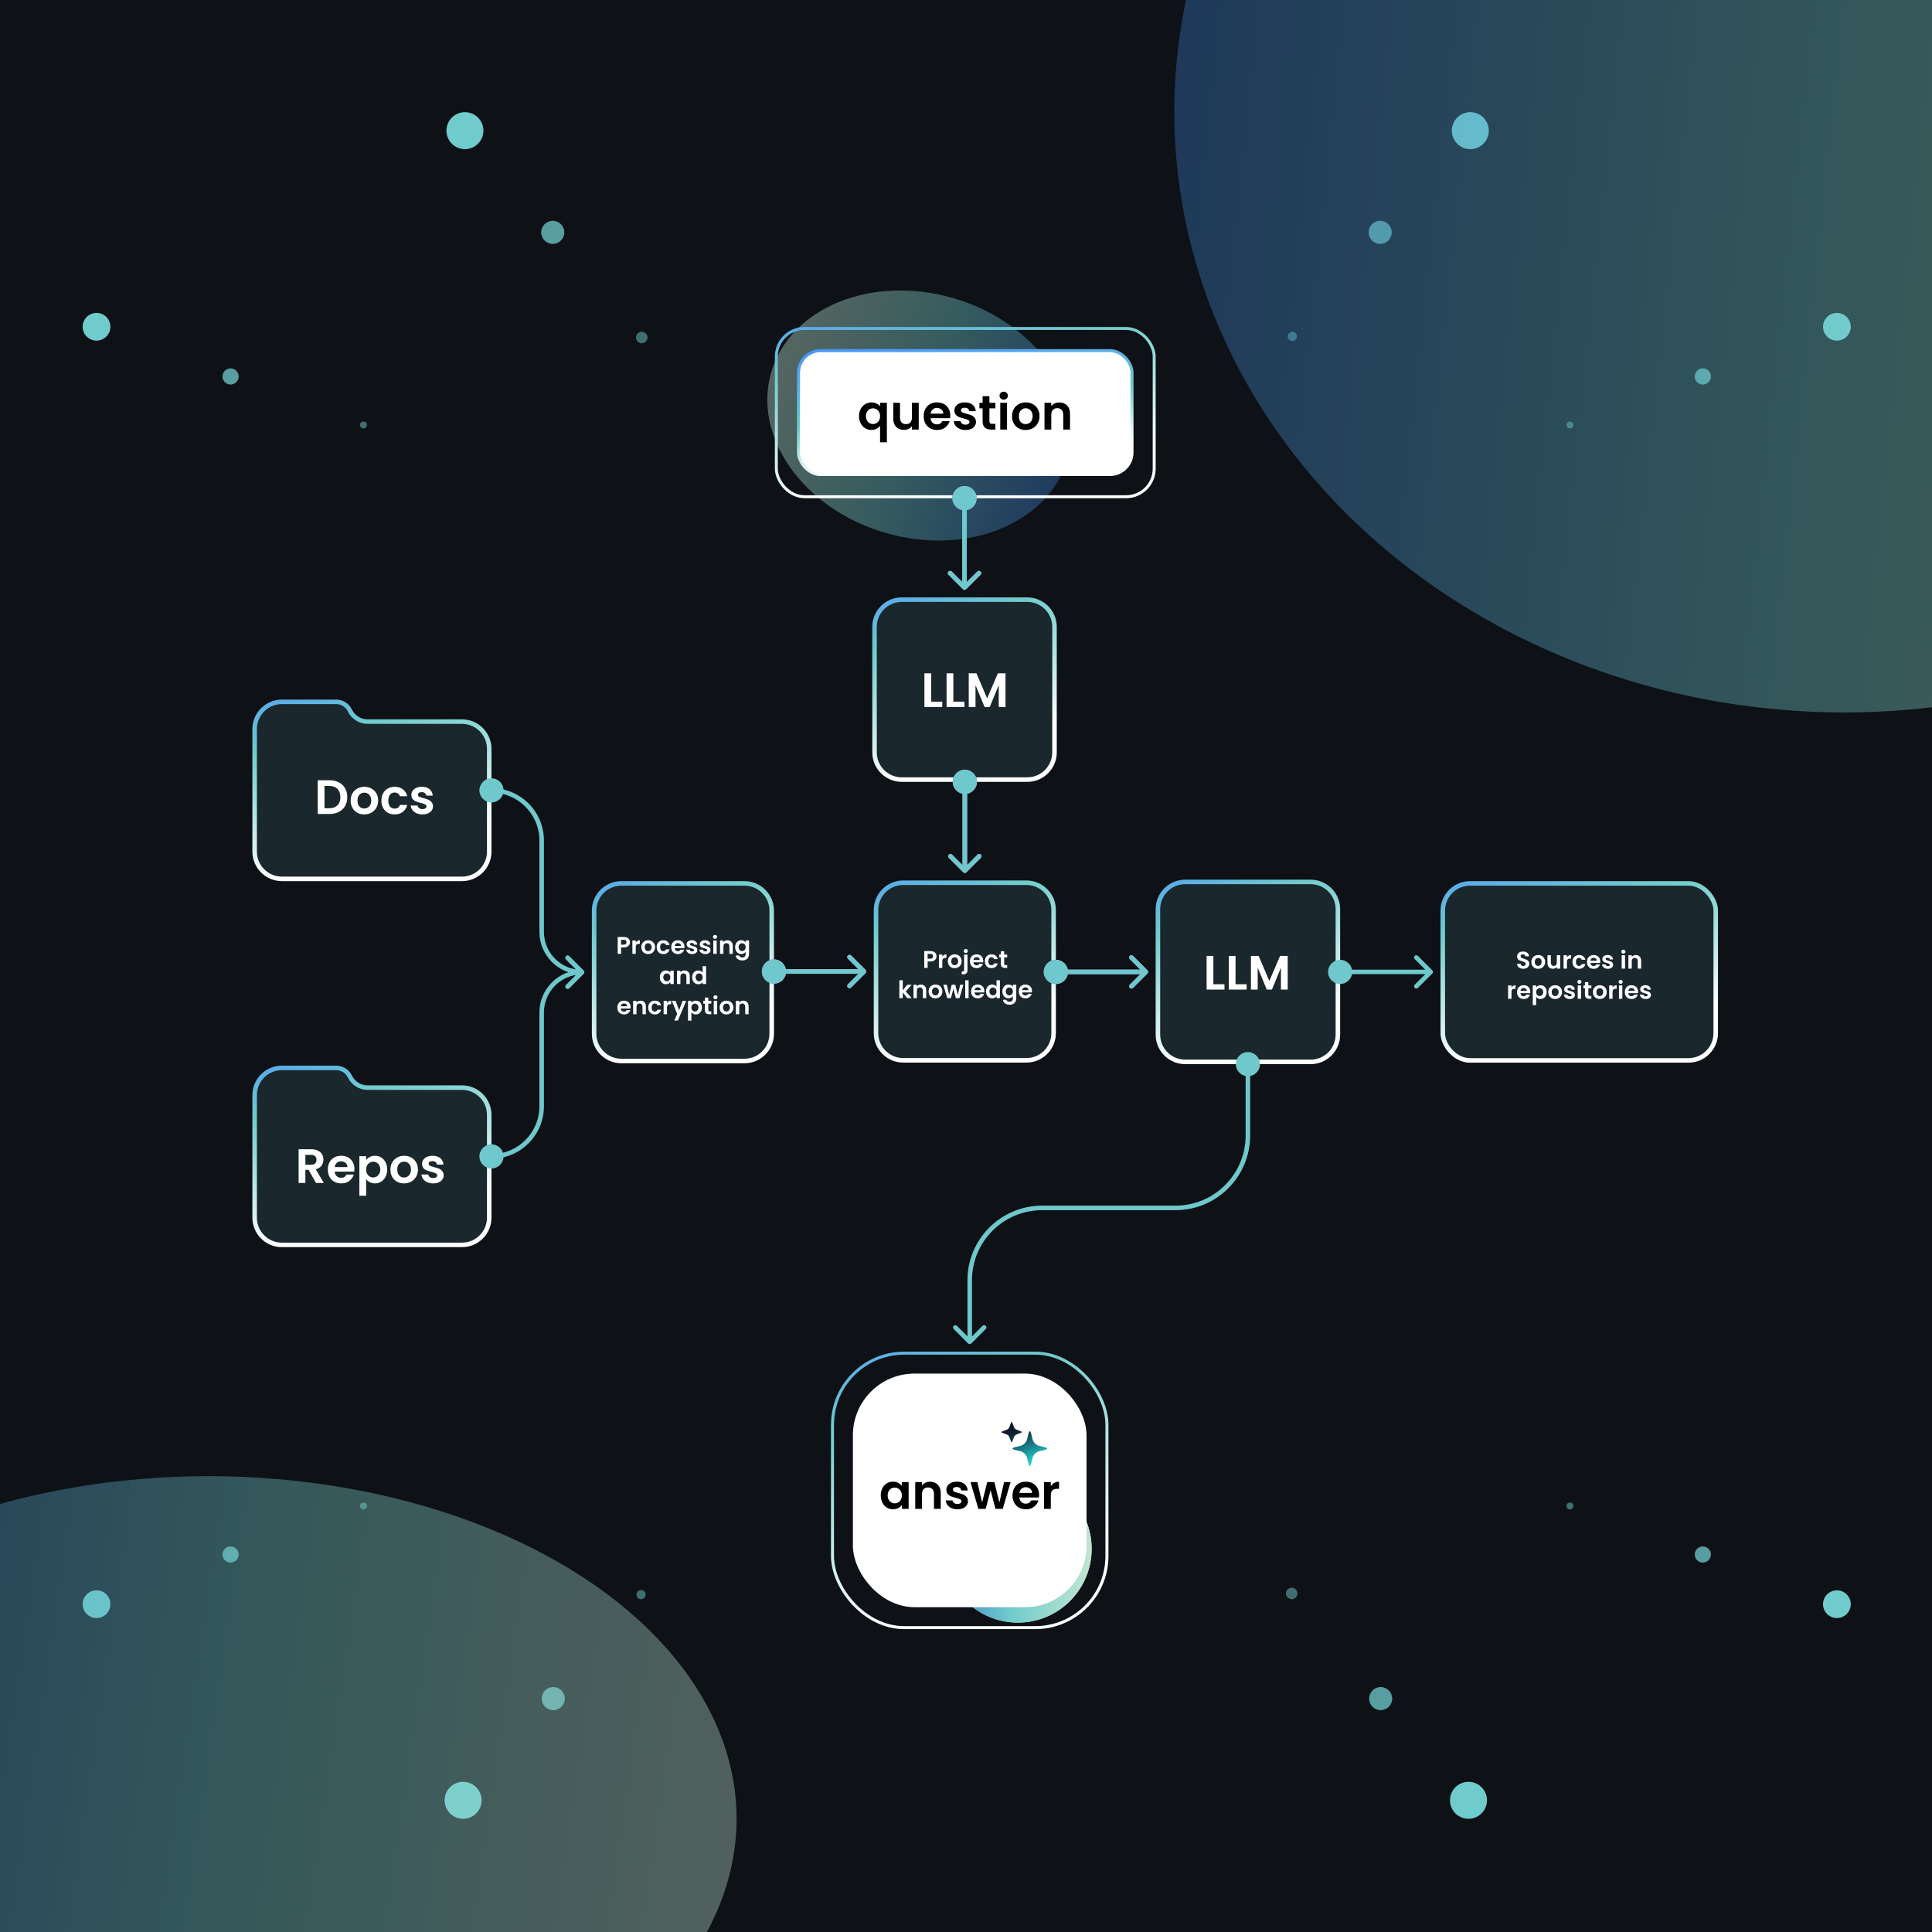 <svg width="640" height="640" viewBox="0 0 640 640" fill="none" xmlns="http://www.w3.org/2000/svg">
<g clip-path="url(#clip0_283_2105)">
<rect width="640" height="640" fill="#0E1116"/>
<circle cx="608.494" cy="108.245" r="4.594" fill="#70CCCC"/>
<circle opacity="0.75" cx="564.087" cy="124.706" r="2.68" fill="#70CCCC"/>
<circle opacity="0.5" cx="520.063" cy="140.784" r="1.148" fill="#70CCCC"/>
<circle cx="4.594" cy="4.594" r="4.594" transform="matrix(-1 0 0 1 36.567 103.651)" fill="#70CCCC"/>
<circle opacity="0.75" cx="2.68" cy="2.68" r="2.68" transform="matrix(-1 0 0 1 79.06 122.026)" fill="#70CCCC"/>
<circle opacity="0.5" cx="1.148" cy="1.148" r="1.148" transform="matrix(-1 0 0 1 121.553 139.636)" fill="#70CCCC"/>
<circle cx="154.013" cy="43.283" r="6.125" fill="#70CCCC"/>
<circle opacity="0.75" cx="183.108" cy="76.971" r="3.828" fill="#70CCCC"/>
<circle opacity="0.5" cx="212.584" cy="111.808" r="1.914" fill="#70CCCC"/>
<circle cx="487.059" cy="43.283" r="6.125" fill="#70CCCC"/>
<circle opacity="0.75" cx="457.2" cy="76.971" r="3.828" fill="#70CCCC"/>
<circle opacity="0.5" cx="428.106" cy="111.425" r="1.531" fill="#70CCCC"/>
<circle cx="31.974" cy="531.412" r="4.594" transform="rotate(-180 31.974 531.412)" fill="#70CCCC"/>
<circle opacity="0.75" cx="76.38" cy="514.951" r="2.68" transform="rotate(-180 76.38 514.951)" fill="#70CCCC"/>
<circle opacity="0.5" cx="120.404" cy="498.873" r="1.148" transform="rotate(-180 120.404 498.873)" fill="#70CCCC"/>
<circle cx="4.594" cy="4.594" r="4.594" transform="matrix(1 8.74228e-08 8.74228e-08 -1 603.9 536.006)" fill="#70CCCC"/>
<circle opacity="0.75" cx="2.68" cy="2.68" r="2.68" transform="matrix(1 8.74228e-08 8.74228e-08 -1 561.407 517.631)" fill="#70CCCC"/>
<circle opacity="0.5" cx="1.148" cy="1.148" r="1.148" transform="matrix(1 8.74228e-08 8.74228e-08 -1 518.915 500.021)" fill="#70CCCC"/>
<circle cx="486.454" cy="596.374" r="6.125" transform="rotate(-180 486.454 596.374)" fill="#70CCCC"/>
<circle opacity="0.75" cx="457.36" cy="562.686" r="3.828" transform="rotate(-180 457.36 562.686)" fill="#70CCCC"/>
<circle opacity="0.5" cx="427.883" cy="527.85" r="1.914" transform="rotate(-180 427.883 527.85)" fill="#70CCCC"/>
<circle cx="153.408" cy="596.374" r="6.125" transform="rotate(-180 153.408 596.374)" fill="#70CCCC"/>
<circle opacity="0.75" cx="183.267" cy="562.686" r="3.828" transform="rotate(-180 183.267 562.686)" fill="#70CCCC"/>
<circle opacity="0.5" cx="212.362" cy="528.232" r="1.531" transform="rotate(-180 212.362 528.232)" fill="#70CCCC"/>
<path d="M93.384 232.499H111.361C113.294 232.499 115.057 233.605 115.898 235.346C116.989 237.605 119.277 239.04 121.786 239.04H153.033C158.019 239.04 162.061 243.082 162.061 248.068V282.108C162.061 287.095 158.019 291.137 153.033 291.137H93.384C88.398 291.137 84.356 287.094 84.356 282.108V241.527L84.368 241.062C84.609 236.292 88.554 232.499 93.384 232.499Z" fill="#5EABB3" fill-opacity="0.15" stroke="url(#paint0_linear_283_2105)" stroke-width="1.5"/>
<path d="M109.152 258.472C110.325 258.472 111.354 258.701 112.24 259.16C113.136 259.618 113.824 260.274 114.304 261.128C114.794 261.97 115.04 262.952 115.04 264.072C115.04 265.192 114.794 266.173 114.304 267.016C113.824 267.848 113.136 268.493 112.24 268.952C111.354 269.41 110.325 269.64 109.152 269.64H105.248V258.472H109.152ZM109.072 267.736C110.245 267.736 111.152 267.416 111.792 266.776C112.432 266.136 112.752 265.234 112.752 264.072C112.752 262.909 112.432 262.002 111.792 261.352C111.152 260.69 110.245 260.36 109.072 260.36H107.488V267.736H109.072ZM120.652 269.784C119.799 269.784 119.031 269.597 118.348 269.224C117.666 268.84 117.127 268.301 116.732 267.608C116.348 266.914 116.156 266.114 116.156 265.208C116.156 264.301 116.354 263.501 116.748 262.808C117.154 262.114 117.703 261.581 118.396 261.208C119.09 260.824 119.863 260.632 120.716 260.632C121.57 260.632 122.343 260.824 123.036 261.208C123.73 261.581 124.274 262.114 124.668 262.808C125.074 263.501 125.276 264.301 125.276 265.208C125.276 266.114 125.068 266.914 124.652 267.608C124.247 268.301 123.692 268.84 122.988 269.224C122.295 269.597 121.516 269.784 120.652 269.784ZM120.652 267.832C121.058 267.832 121.436 267.736 121.788 267.544C122.151 267.341 122.439 267.042 122.652 266.648C122.866 266.253 122.972 265.773 122.972 265.208C122.972 264.365 122.748 263.72 122.3 263.272C121.863 262.813 121.324 262.584 120.684 262.584C120.044 262.584 119.506 262.813 119.068 263.272C118.642 263.72 118.428 264.365 118.428 265.208C118.428 266.05 118.636 266.701 119.052 267.16C119.479 267.608 120.012 267.832 120.652 267.832ZM126.344 265.208C126.344 264.29 126.53 263.49 126.904 262.808C127.277 262.114 127.794 261.581 128.456 261.208C129.117 260.824 129.874 260.632 130.728 260.632C131.826 260.632 132.733 260.909 133.448 261.464C134.173 262.008 134.658 262.776 134.904 263.768H132.488C132.36 263.384 132.141 263.085 131.832 262.872C131.533 262.648 131.16 262.536 130.712 262.536C130.072 262.536 129.565 262.77 129.192 263.24C128.818 263.698 128.632 264.354 128.632 265.208C128.632 266.05 128.818 266.706 129.192 267.176C129.565 267.634 130.072 267.864 130.712 267.864C131.618 267.864 132.21 267.458 132.488 266.648H134.904C134.658 267.608 134.173 268.37 133.448 268.936C132.722 269.501 131.816 269.784 130.728 269.784C129.874 269.784 129.117 269.597 128.456 269.224C127.794 268.84 127.277 268.306 126.904 267.624C126.53 266.93 126.344 266.125 126.344 265.208ZM139.937 269.784C139.211 269.784 138.561 269.656 137.985 269.4C137.409 269.133 136.95 268.776 136.609 268.328C136.278 267.88 136.097 267.384 136.065 266.84H138.321C138.363 267.181 138.529 267.464 138.817 267.688C139.115 267.912 139.483 268.024 139.921 268.024C140.347 268.024 140.678 267.938 140.913 267.768C141.158 267.597 141.281 267.378 141.281 267.112C141.281 266.824 141.131 266.61 140.833 266.472C140.545 266.322 140.081 266.162 139.441 265.992C138.779 265.832 138.235 265.666 137.809 265.496C137.393 265.325 137.03 265.064 136.721 264.712C136.422 264.36 136.273 263.885 136.273 263.288C136.273 262.797 136.411 262.349 136.689 261.944C136.977 261.538 137.382 261.218 137.905 260.984C138.438 260.749 139.062 260.632 139.777 260.632C140.833 260.632 141.675 260.898 142.305 261.432C142.934 261.954 143.281 262.664 143.345 263.56H141.201C141.169 263.208 141.019 262.93 140.753 262.728C140.497 262.514 140.15 262.408 139.713 262.408C139.307 262.408 138.993 262.482 138.769 262.632C138.555 262.781 138.449 262.989 138.449 263.256C138.449 263.554 138.598 263.784 138.897 263.944C139.195 264.093 139.659 264.248 140.289 264.408C140.929 264.568 141.457 264.733 141.873 264.904C142.289 265.074 142.646 265.341 142.945 265.704C143.254 266.056 143.414 266.525 143.425 267.112C143.425 267.624 143.281 268.082 142.993 268.488C142.715 268.893 142.31 269.213 141.777 269.448C141.254 269.672 140.641 269.784 139.937 269.784Z" fill="white"/>
<path d="M93.384 353.752H111.361C113.294 353.752 115.057 354.858 115.898 356.599C116.989 358.858 119.277 360.293 121.786 360.293H153.033C158.019 360.293 162.061 364.335 162.061 369.321V403.361C162.061 408.347 158.019 412.39 153.033 412.39H93.384C88.398 412.39 84.356 408.347 84.356 403.361V362.78L84.368 362.315C84.609 357.545 88.554 353.752 93.384 353.752Z" fill="#5EABB3" fill-opacity="0.15" stroke="url(#paint1_linear_283_2105)" stroke-width="1.5"/>
<path d="M104.681 391.87L102.217 387.518H101.161V391.87H98.921V380.702H103.113C103.977 380.702 104.713 380.857 105.321 381.166C105.929 381.465 106.382 381.875 106.681 382.398C106.99 382.91 107.145 383.486 107.145 384.126C107.145 384.862 106.932 385.529 106.505 386.126C106.078 386.713 105.444 387.118 104.601 387.342L107.273 391.87H104.681ZM101.161 385.838H103.033C103.641 385.838 104.094 385.694 104.393 385.406C104.692 385.107 104.841 384.697 104.841 384.174C104.841 383.662 104.692 383.267 104.393 382.99C104.094 382.702 103.641 382.558 103.033 382.558H101.161V385.838ZM117.411 387.246C117.411 387.566 117.39 387.854 117.347 388.11H110.867C110.92 388.75 111.144 389.251 111.539 389.614C111.934 389.977 112.419 390.158 112.995 390.158C113.827 390.158 114.419 389.801 114.771 389.086H117.187C116.931 389.939 116.44 390.643 115.715 391.198C114.99 391.742 114.099 392.014 113.043 392.014C112.19 392.014 111.422 391.827 110.739 391.454C110.067 391.07 109.539 390.531 109.155 389.838C108.782 389.145 108.595 388.345 108.595 387.438C108.595 386.521 108.782 385.715 109.155 385.022C109.528 384.329 110.051 383.795 110.723 383.422C111.395 383.049 112.168 382.862 113.043 382.862C113.886 382.862 114.638 383.043 115.299 383.406C115.971 383.769 116.488 384.286 116.851 384.958C117.224 385.619 117.411 386.382 117.411 387.246ZM115.091 386.606C115.08 386.03 114.872 385.571 114.467 385.23C114.062 384.878 113.566 384.702 112.979 384.702C112.424 384.702 111.955 384.873 111.571 385.214C111.198 385.545 110.968 386.009 110.883 386.606H115.091ZM121.286 384.286C121.574 383.881 121.969 383.545 122.47 383.278C122.982 383.001 123.563 382.862 124.214 382.862C124.971 382.862 125.654 383.049 126.262 383.422C126.881 383.795 127.366 384.329 127.718 385.022C128.081 385.705 128.262 386.499 128.262 387.406C128.262 388.313 128.081 389.118 127.718 389.822C127.366 390.515 126.881 391.054 126.262 391.438C125.654 391.822 124.971 392.014 124.214 392.014C123.563 392.014 122.987 391.881 122.486 391.614C121.995 391.347 121.595 391.011 121.286 390.606V396.094H119.046V383.006H121.286V384.286ZM125.974 387.406C125.974 386.873 125.862 386.414 125.638 386.03C125.425 385.635 125.137 385.337 124.774 385.134C124.422 384.931 124.038 384.83 123.622 384.83C123.217 384.83 122.833 384.937 122.47 385.15C122.118 385.353 121.83 385.651 121.606 386.046C121.393 386.441 121.286 386.905 121.286 387.438C121.286 387.971 121.393 388.435 121.606 388.83C121.83 389.225 122.118 389.529 122.47 389.742C122.833 389.945 123.217 390.046 123.622 390.046C124.038 390.046 124.422 389.939 124.774 389.726C125.137 389.513 125.425 389.209 125.638 388.814C125.862 388.419 125.974 387.95 125.974 387.406ZM133.826 392.014C132.972 392.014 132.204 391.827 131.522 391.454C130.839 391.07 130.3 390.531 129.906 389.838C129.522 389.145 129.33 388.345 129.33 387.438C129.33 386.531 129.527 385.731 129.922 385.038C130.327 384.345 130.876 383.811 131.57 383.438C132.263 383.054 133.036 382.862 133.89 382.862C134.743 382.862 135.516 383.054 136.21 383.438C136.903 383.811 137.447 384.345 137.842 385.038C138.247 385.731 138.45 386.531 138.45 387.438C138.45 388.345 138.242 389.145 137.826 389.838C137.42 390.531 136.866 391.07 136.162 391.454C135.468 391.827 134.69 392.014 133.826 392.014ZM133.826 390.062C134.231 390.062 134.61 389.966 134.962 389.774C135.324 389.571 135.612 389.273 135.826 388.878C136.039 388.483 136.146 388.003 136.146 387.438C136.146 386.595 135.922 385.95 135.474 385.502C135.036 385.043 134.498 384.814 133.858 384.814C133.218 384.814 132.679 385.043 132.242 385.502C131.815 385.95 131.602 386.595 131.602 387.438C131.602 388.281 131.81 388.931 132.226 389.39C132.652 389.838 133.186 390.062 133.826 390.062ZM143.485 392.014C142.759 392.014 142.109 391.886 141.533 391.63C140.957 391.363 140.498 391.006 140.157 390.558C139.826 390.11 139.645 389.614 139.613 389.07H141.869C141.911 389.411 142.077 389.694 142.365 389.918C142.663 390.142 143.031 390.254 143.469 390.254C143.895 390.254 144.226 390.169 144.461 389.998C144.706 389.827 144.829 389.609 144.829 389.342C144.829 389.054 144.679 388.841 144.381 388.702C144.093 388.553 143.629 388.393 142.989 388.222C142.327 388.062 141.783 387.897 141.357 387.726C140.941 387.555 140.578 387.294 140.269 386.942C139.97 386.59 139.821 386.115 139.821 385.518C139.821 385.027 139.959 384.579 140.237 384.174C140.525 383.769 140.93 383.449 141.453 383.214C141.986 382.979 142.61 382.862 143.325 382.862C144.381 382.862 145.223 383.129 145.853 383.662C146.482 384.185 146.829 384.894 146.893 385.79H144.749C144.717 385.438 144.567 385.161 144.301 384.958C144.045 384.745 143.698 384.638 143.261 384.638C142.855 384.638 142.541 384.713 142.317 384.862C142.103 385.011 141.997 385.219 141.997 385.486C141.997 385.785 142.146 386.014 142.445 386.174C142.743 386.323 143.207 386.478 143.837 386.638C144.477 386.798 145.005 386.963 145.421 387.134C145.837 387.305 146.194 387.571 146.493 387.934C146.802 388.286 146.962 388.755 146.973 389.342C146.973 389.854 146.829 390.313 146.541 390.718C146.263 391.123 145.858 391.443 145.325 391.678C144.802 391.902 144.189 392.014 143.485 392.014Z" fill="white"/>
<path d="M205.836 292.637H246.613C251.599 292.637 255.641 296.679 255.641 301.665V342.441C255.641 347.428 251.599 351.47 246.613 351.47H205.836C200.85 351.47 196.808 347.428 196.808 342.441V301.665L196.82 301.2C197.054 296.584 200.755 292.883 205.372 292.648L205.836 292.637Z" fill="#5EABB3" fill-opacity="0.15"/>
<path d="M205.836 292.637H246.613C251.599 292.637 255.641 296.679 255.641 301.665V342.441C255.641 347.428 251.599 351.47 246.613 351.47H205.836C200.85 351.47 196.808 347.428 196.808 342.441V301.665L196.82 301.2C197.054 296.584 200.755 292.883 205.372 292.648L205.836 292.637Z" stroke="url(#paint2_linear_283_2105)" stroke-width="1.5"/>
<path d="M208.691 312.121C208.691 312.419 208.619 312.699 208.475 312.961C208.336 313.222 208.115 313.433 207.811 313.593C207.512 313.753 207.133 313.833 206.675 313.833H205.739V315.977H204.619V310.393H206.675C207.107 310.393 207.475 310.467 207.779 310.617C208.083 310.766 208.309 310.971 208.459 311.233C208.613 311.494 208.691 311.79 208.691 312.121ZM206.627 312.929C206.936 312.929 207.165 312.859 207.315 312.721C207.464 312.577 207.539 312.377 207.539 312.121C207.539 311.577 207.235 311.305 206.627 311.305H205.739V312.929H206.627ZM210.606 312.233C210.75 311.998 210.936 311.814 211.166 311.681C211.4 311.547 211.667 311.481 211.966 311.481V312.657H211.67C211.318 312.657 211.051 312.739 210.87 312.905C210.694 313.07 210.606 313.358 210.606 313.769V315.977H209.486V311.545H210.606V312.233ZM214.688 316.049C214.261 316.049 213.877 315.955 213.536 315.769C213.195 315.577 212.925 315.307 212.728 314.961C212.536 314.614 212.44 314.214 212.44 313.761C212.44 313.307 212.539 312.907 212.736 312.561C212.939 312.214 213.213 311.947 213.56 311.761C213.907 311.569 214.293 311.473 214.72 311.473C215.147 311.473 215.533 311.569 215.88 311.761C216.227 311.947 216.499 312.214 216.696 312.561C216.899 312.907 217 313.307 217 313.761C217 314.214 216.896 314.614 216.688 314.961C216.485 315.307 216.208 315.577 215.856 315.769C215.509 315.955 215.12 316.049 214.688 316.049ZM214.688 315.073C214.891 315.073 215.08 315.025 215.256 314.929C215.437 314.827 215.581 314.678 215.688 314.481C215.795 314.283 215.848 314.043 215.848 313.761C215.848 313.339 215.736 313.017 215.512 312.793C215.293 312.563 215.024 312.449 214.704 312.449C214.384 312.449 214.115 312.563 213.896 312.793C213.683 313.017 213.576 313.339 213.576 313.761C213.576 314.182 213.68 314.507 213.888 314.737C214.101 314.961 214.368 315.073 214.688 315.073ZM217.534 313.761C217.534 313.302 217.627 312.902 217.814 312.561C218 312.214 218.259 311.947 218.59 311.761C218.92 311.569 219.299 311.473 219.726 311.473C220.275 311.473 220.728 311.611 221.086 311.889C221.448 312.161 221.691 312.545 221.814 313.041H220.606C220.542 312.849 220.432 312.699 220.278 312.593C220.128 312.481 219.942 312.425 219.718 312.425C219.398 312.425 219.144 312.542 218.958 312.777C218.771 313.006 218.678 313.334 218.678 313.761C218.678 314.182 218.771 314.51 218.958 314.745C219.144 314.974 219.398 315.089 219.718 315.089C220.171 315.089 220.467 314.886 220.606 314.481H221.814C221.691 314.961 221.448 315.342 221.086 315.625C220.723 315.907 220.27 316.049 219.726 316.049C219.299 316.049 218.92 315.955 218.59 315.769C218.259 315.577 218 315.31 217.814 314.969C217.627 314.622 217.534 314.219 217.534 313.761ZM226.754 313.665C226.754 313.825 226.743 313.969 226.722 314.097H223.482C223.509 314.417 223.621 314.667 223.818 314.849C224.015 315.03 224.258 315.121 224.546 315.121C224.962 315.121 225.258 314.942 225.434 314.585H226.642C226.514 315.011 226.269 315.363 225.906 315.641C225.543 315.913 225.098 316.049 224.57 316.049C224.143 316.049 223.759 315.955 223.418 315.769C223.082 315.577 222.818 315.307 222.626 314.961C222.439 314.614 222.346 314.214 222.346 313.761C222.346 313.302 222.439 312.899 222.626 312.553C222.813 312.206 223.074 311.939 223.41 311.753C223.746 311.566 224.133 311.473 224.57 311.473C224.991 311.473 225.367 311.563 225.698 311.745C226.034 311.926 226.293 312.185 226.474 312.521C226.661 312.851 226.754 313.233 226.754 313.665ZM225.594 313.345C225.589 313.057 225.485 312.827 225.282 312.657C225.079 312.481 224.831 312.393 224.538 312.393C224.261 312.393 224.026 312.478 223.834 312.649C223.647 312.814 223.533 313.046 223.49 313.345H225.594ZM229.268 316.049C228.905 316.049 228.58 315.985 228.292 315.857C228.004 315.723 227.774 315.545 227.604 315.321C227.438 315.097 227.348 314.849 227.332 314.577H228.46C228.481 314.747 228.564 314.889 228.708 315.001C228.857 315.113 229.041 315.169 229.26 315.169C229.473 315.169 229.638 315.126 229.756 315.041C229.878 314.955 229.94 314.846 229.94 314.713C229.94 314.569 229.865 314.462 229.716 314.393C229.572 314.318 229.34 314.238 229.02 314.153C228.689 314.073 228.417 313.99 228.204 313.905C227.996 313.819 227.814 313.689 227.66 313.513C227.51 313.337 227.436 313.099 227.436 312.801C227.436 312.555 227.505 312.331 227.644 312.129C227.788 311.926 227.99 311.766 228.252 311.649C228.518 311.531 228.83 311.473 229.188 311.473C229.716 311.473 230.137 311.606 230.452 311.873C230.766 312.134 230.94 312.489 230.972 312.937H229.9C229.884 312.761 229.809 312.622 229.676 312.521C229.548 312.414 229.374 312.361 229.156 312.361C228.953 312.361 228.796 312.398 228.684 312.473C228.577 312.547 228.524 312.651 228.524 312.785C228.524 312.934 228.598 313.049 228.748 313.129C228.897 313.203 229.129 313.281 229.444 313.361C229.764 313.441 230.028 313.523 230.236 313.609C230.444 313.694 230.622 313.827 230.772 314.009C230.926 314.185 231.006 314.419 231.012 314.713C231.012 314.969 230.94 315.198 230.796 315.401C230.657 315.603 230.454 315.763 230.188 315.881C229.926 315.993 229.62 316.049 229.268 316.049ZM233.627 316.049C233.264 316.049 232.939 315.985 232.651 315.857C232.363 315.723 232.134 315.545 231.963 315.321C231.798 315.097 231.707 314.849 231.691 314.577H232.819C232.84 314.747 232.923 314.889 233.067 315.001C233.216 315.113 233.4 315.169 233.619 315.169C233.832 315.169 233.998 315.126 234.115 315.041C234.238 314.955 234.299 314.846 234.299 314.713C234.299 314.569 234.224 314.462 234.075 314.393C233.931 314.318 233.699 314.238 233.379 314.153C233.048 314.073 232.776 313.99 232.563 313.905C232.355 313.819 232.174 313.689 232.019 313.513C231.87 313.337 231.795 313.099 231.795 312.801C231.795 312.555 231.864 312.331 232.003 312.129C232.147 311.926 232.35 311.766 232.611 311.649C232.878 311.531 233.19 311.473 233.547 311.473C234.075 311.473 234.496 311.606 234.811 311.873C235.126 312.134 235.299 312.489 235.331 312.937H234.259C234.243 312.761 234.168 312.622 234.035 312.521C233.907 312.414 233.734 312.361 233.515 312.361C233.312 312.361 233.155 312.398 233.043 312.473C232.936 312.547 232.883 312.651 232.883 312.785C232.883 312.934 232.958 313.049 233.107 313.129C233.256 313.203 233.488 313.281 233.803 313.361C234.123 313.441 234.387 313.523 234.595 313.609C234.803 313.694 234.982 313.827 235.131 314.009C235.286 314.185 235.366 314.419 235.371 314.713C235.371 314.969 235.299 315.198 235.155 315.401C235.016 315.603 234.814 315.763 234.547 315.881C234.286 315.993 233.979 316.049 233.627 316.049ZM236.858 311.017C236.661 311.017 236.496 310.955 236.362 310.833C236.234 310.705 236.17 310.547 236.17 310.361C236.17 310.174 236.234 310.019 236.362 309.897C236.496 309.769 236.661 309.705 236.858 309.705C237.056 309.705 237.218 309.769 237.346 309.897C237.48 310.019 237.546 310.174 237.546 310.361C237.546 310.547 237.48 310.705 237.346 310.833C237.218 310.955 237.056 311.017 236.858 311.017ZM237.41 311.545V315.977H236.29V311.545H237.41ZM240.973 311.481C241.501 311.481 241.928 311.649 242.253 311.985C242.578 312.315 242.741 312.779 242.741 313.377V315.977H241.621V313.529C241.621 313.177 241.533 312.907 241.357 312.721C241.181 312.529 240.941 312.433 240.637 312.433C240.328 312.433 240.082 312.529 239.901 312.721C239.725 312.907 239.637 313.177 239.637 313.529V315.977H238.517V311.545H239.637V312.097C239.786 311.905 239.976 311.755 240.205 311.649C240.44 311.537 240.696 311.481 240.973 311.481ZM245.542 311.473C245.873 311.473 246.163 311.539 246.414 311.673C246.665 311.801 246.862 311.969 247.006 312.177V311.545H248.134V316.009C248.134 316.419 248.051 316.785 247.886 317.105C247.721 317.43 247.473 317.686 247.142 317.873C246.811 318.065 246.411 318.161 245.942 318.161C245.313 318.161 244.795 318.014 244.39 317.721C243.99 317.427 243.763 317.027 243.71 316.521H244.822C244.881 316.723 245.006 316.883 245.198 317.001C245.395 317.123 245.633 317.185 245.91 317.185C246.235 317.185 246.499 317.086 246.702 316.889C246.905 316.697 247.006 316.403 247.006 316.009V315.321C246.862 315.529 246.662 315.702 246.406 315.841C246.155 315.979 245.867 316.049 245.542 316.049C245.169 316.049 244.827 315.953 244.518 315.761C244.209 315.569 243.963 315.299 243.782 314.953C243.606 314.601 243.518 314.198 243.518 313.745C243.518 313.297 243.606 312.899 243.782 312.553C243.963 312.206 244.206 311.939 244.51 311.753C244.819 311.566 245.163 311.473 245.542 311.473ZM247.006 313.761C247.006 313.489 246.953 313.257 246.846 313.065C246.739 312.867 246.595 312.718 246.414 312.617C246.233 312.51 246.038 312.457 245.83 312.457C245.622 312.457 245.43 312.507 245.254 312.609C245.078 312.71 244.934 312.859 244.822 313.057C244.715 313.249 244.662 313.478 244.662 313.745C244.662 314.011 244.715 314.246 244.822 314.449C244.934 314.646 245.078 314.798 245.254 314.905C245.435 315.011 245.627 315.065 245.83 315.065C246.038 315.065 246.233 315.014 246.414 314.913C246.595 314.806 246.739 314.657 246.846 314.465C246.953 314.267 247.006 314.033 247.006 313.761ZM218.569 323.745C218.569 323.297 218.657 322.899 218.833 322.553C219.014 322.206 219.257 321.939 219.561 321.753C219.87 321.566 220.214 321.473 220.593 321.473C220.923 321.473 221.211 321.539 221.457 321.673C221.707 321.806 221.907 321.974 222.057 322.177V321.545H223.185V325.977H222.057V325.329C221.913 325.537 221.713 325.71 221.457 325.849C221.206 325.982 220.915 326.049 220.585 326.049C220.211 326.049 219.87 325.953 219.561 325.761C219.257 325.569 219.014 325.299 218.833 324.953C218.657 324.601 218.569 324.198 218.569 323.745ZM222.057 323.761C222.057 323.489 222.003 323.257 221.897 323.065C221.79 322.867 221.646 322.718 221.465 322.617C221.283 322.51 221.089 322.457 220.881 322.457C220.673 322.457 220.481 322.507 220.305 322.609C220.129 322.71 219.985 322.859 219.873 323.057C219.766 323.249 219.713 323.478 219.713 323.745C219.713 324.011 219.766 324.246 219.873 324.449C219.985 324.646 220.129 324.798 220.305 324.905C220.486 325.011 220.678 325.065 220.881 325.065C221.089 325.065 221.283 325.014 221.465 324.913C221.646 324.806 221.79 324.657 221.897 324.465C222.003 324.267 222.057 324.033 222.057 323.761ZM226.735 321.481C227.263 321.481 227.689 321.649 228.015 321.985C228.34 322.315 228.503 322.779 228.503 323.377V325.977H227.383V323.529C227.383 323.177 227.295 322.907 227.119 322.721C226.943 322.529 226.703 322.433 226.399 322.433C226.089 322.433 225.844 322.529 225.663 322.721C225.487 322.907 225.399 323.177 225.399 323.529V325.977H224.279V321.545H225.399V322.097C225.548 321.905 225.737 321.755 225.967 321.649C226.201 321.537 226.457 321.481 226.735 321.481ZM229.28 323.745C229.28 323.297 229.368 322.899 229.544 322.553C229.725 322.206 229.97 321.939 230.28 321.753C230.589 321.566 230.933 321.473 231.312 321.473C231.6 321.473 231.874 321.537 232.136 321.665C232.397 321.787 232.605 321.953 232.76 322.161V320.057H233.896V325.977H232.76V325.321C232.621 325.539 232.426 325.715 232.176 325.849C231.925 325.982 231.634 326.049 231.304 326.049C230.93 326.049 230.589 325.953 230.28 325.761C229.97 325.569 229.725 325.299 229.544 324.953C229.368 324.601 229.28 324.198 229.28 323.745ZM232.768 323.761C232.768 323.489 232.714 323.257 232.608 323.065C232.501 322.867 232.357 322.718 232.176 322.617C231.994 322.51 231.8 322.457 231.592 322.457C231.384 322.457 231.192 322.507 231.016 322.609C230.84 322.71 230.696 322.859 230.584 323.057C230.477 323.249 230.424 323.478 230.424 323.745C230.424 324.011 230.477 324.246 230.584 324.449C230.696 324.646 230.84 324.798 231.016 324.905C231.197 325.011 231.389 325.065 231.592 325.065C231.8 325.065 231.994 325.014 232.176 324.913C232.357 324.806 232.501 324.657 232.608 324.465C232.714 324.267 232.768 324.033 232.768 323.761ZM208.914 333.665C208.914 333.825 208.904 333.969 208.882 334.097H205.642C205.669 334.417 205.781 334.667 205.978 334.849C206.176 335.03 206.418 335.121 206.706 335.121C207.122 335.121 207.418 334.942 207.594 334.585H208.802C208.674 335.011 208.429 335.363 208.066 335.641C207.704 335.913 207.258 336.049 206.73 336.049C206.304 336.049 205.92 335.955 205.578 335.769C205.242 335.577 204.978 335.307 204.786 334.961C204.6 334.614 204.506 334.214 204.506 333.761C204.506 333.302 204.6 332.899 204.786 332.553C204.973 332.206 205.234 331.939 205.57 331.753C205.906 331.566 206.293 331.473 206.73 331.473C207.152 331.473 207.528 331.563 207.858 331.745C208.194 331.926 208.453 332.185 208.634 332.521C208.821 332.851 208.914 333.233 208.914 333.665ZM207.754 333.345C207.749 333.057 207.645 332.827 207.442 332.657C207.24 332.481 206.992 332.393 206.698 332.393C206.421 332.393 206.186 332.478 205.994 332.649C205.808 332.814 205.693 333.046 205.65 333.345H207.754ZM212.188 331.481C212.716 331.481 213.142 331.649 213.468 331.985C213.793 332.315 213.956 332.779 213.956 333.377V335.977H212.836V333.529C212.836 333.177 212.748 332.907 212.572 332.721C212.396 332.529 212.156 332.433 211.852 332.433C211.542 332.433 211.297 332.529 211.116 332.721C210.94 332.907 210.852 333.177 210.852 333.529V335.977H209.732V331.545H210.852V332.097C211.001 331.905 211.19 331.755 211.42 331.649C211.654 331.537 211.91 331.481 212.188 331.481ZM214.733 333.761C214.733 333.302 214.826 332.902 215.013 332.561C215.2 332.214 215.458 331.947 215.789 331.761C216.12 331.569 216.498 331.473 216.925 331.473C217.474 331.473 217.928 331.611 218.285 331.889C218.648 332.161 218.89 332.545 219.013 333.041H217.805C217.741 332.849 217.632 332.699 217.477 332.593C217.328 332.481 217.141 332.425 216.917 332.425C216.597 332.425 216.344 332.542 216.157 332.777C215.97 333.006 215.877 333.334 215.877 333.761C215.877 334.182 215.97 334.51 216.157 334.745C216.344 334.974 216.597 335.089 216.917 335.089C217.37 335.089 217.666 334.886 217.805 334.481H219.013C218.89 334.961 218.648 335.342 218.285 335.625C217.922 335.907 217.469 336.049 216.925 336.049C216.498 336.049 216.12 335.955 215.789 335.769C215.458 335.577 215.2 335.31 215.013 334.969C214.826 334.622 214.733 334.219 214.733 333.761ZM220.953 332.233C221.097 331.998 221.284 331.814 221.513 331.681C221.748 331.547 222.015 331.481 222.313 331.481V332.657H222.017C221.665 332.657 221.399 332.739 221.217 332.905C221.041 333.07 220.953 333.358 220.953 333.769V335.977H219.833V331.545H220.953V332.233ZM227.308 331.545L224.564 338.073H223.372L224.332 335.865L222.556 331.545H223.812L224.956 334.641L226.116 331.545H227.308ZM229.032 332.185C229.176 331.982 229.373 331.814 229.624 331.681C229.88 331.542 230.17 331.473 230.496 331.473C230.874 331.473 231.216 331.566 231.52 331.753C231.829 331.939 232.072 332.206 232.248 332.553C232.429 332.894 232.52 333.291 232.52 333.745C232.52 334.198 232.429 334.601 232.248 334.953C232.072 335.299 231.829 335.569 231.52 335.761C231.216 335.953 230.874 336.049 230.496 336.049C230.17 336.049 229.882 335.982 229.632 335.849C229.386 335.715 229.186 335.547 229.032 335.345V338.089H227.912V331.545H229.032V332.185ZM231.376 333.745C231.376 333.478 231.32 333.249 231.208 333.057C231.101 332.859 230.957 332.71 230.776 332.609C230.6 332.507 230.408 332.457 230.2 332.457C229.997 332.457 229.805 332.51 229.624 332.617C229.448 332.718 229.304 332.867 229.192 333.065C229.085 333.262 229.032 333.494 229.032 333.761C229.032 334.027 229.085 334.259 229.192 334.457C229.304 334.654 229.448 334.806 229.624 334.913C229.805 335.014 229.997 335.065 230.2 335.065C230.408 335.065 230.6 335.011 230.776 334.905C230.957 334.798 231.101 334.646 231.208 334.449C231.32 334.251 231.376 334.017 231.376 333.745ZM234.637 332.465V334.609C234.637 334.758 234.672 334.867 234.741 334.937C234.816 335.001 234.939 335.033 235.109 335.033H235.629V335.977H234.925C233.981 335.977 233.509 335.518 233.509 334.601V332.465H232.981V331.545H233.509V330.449H234.637V331.545H235.629V332.465H234.637ZM237.003 331.017C236.806 331.017 236.64 330.955 236.507 330.833C236.379 330.705 236.315 330.547 236.315 330.361C236.315 330.174 236.379 330.019 236.507 329.897C236.64 329.769 236.806 329.705 237.003 329.705C237.2 329.705 237.363 329.769 237.491 329.897C237.624 330.019 237.691 330.174 237.691 330.361C237.691 330.547 237.624 330.705 237.491 330.833C237.363 330.955 237.2 331.017 237.003 331.017ZM237.555 331.545V335.977H236.435V331.545H237.555ZM240.63 336.049C240.203 336.049 239.819 335.955 239.478 335.769C239.136 335.577 238.867 335.307 238.67 334.961C238.478 334.614 238.382 334.214 238.382 333.761C238.382 333.307 238.48 332.907 238.678 332.561C238.88 332.214 239.155 331.947 239.502 331.761C239.848 331.569 240.235 331.473 240.662 331.473C241.088 331.473 241.475 331.569 241.822 331.761C242.168 331.947 242.44 332.214 242.638 332.561C242.84 332.907 242.942 333.307 242.942 333.761C242.942 334.214 242.838 334.614 242.63 334.961C242.427 335.307 242.15 335.577 241.798 335.769C241.451 335.955 241.062 336.049 240.63 336.049ZM240.63 335.073C240.832 335.073 241.022 335.025 241.198 334.929C241.379 334.827 241.523 334.678 241.63 334.481C241.736 334.283 241.79 334.043 241.79 333.761C241.79 333.339 241.678 333.017 241.454 332.793C241.235 332.563 240.966 332.449 240.646 332.449C240.326 332.449 240.056 332.563 239.838 332.793C239.624 333.017 239.518 333.339 239.518 333.761C239.518 334.182 239.622 334.507 239.83 334.737C240.043 334.961 240.31 335.073 240.63 335.073ZM246.219 331.481C246.747 331.481 247.174 331.649 247.499 331.985C247.824 332.315 247.987 332.779 247.987 333.377V335.977H246.867V333.529C246.867 333.177 246.779 332.907 246.603 332.721C246.427 332.529 246.187 332.433 245.883 332.433C245.574 332.433 245.328 332.529 245.147 332.721C244.971 332.907 244.883 333.177 244.883 333.529V335.977H243.763V331.545H244.883V332.097C245.032 331.905 245.222 331.755 245.451 331.649C245.686 331.537 245.942 331.481 246.219 331.481Z" fill="white"/>
<rect x="477.939" y="292.637" width="90.418" height="58.638" rx="9.028" fill="#5EABB3" fill-opacity="0.15"/>
<rect x="477.939" y="292.637" width="90.418" height="58.638" rx="9.028" stroke="url(#paint3_linear_283_2105)" stroke-width="1.5"/>
<path d="M504.612 320.922C504.223 320.922 503.871 320.856 503.556 320.722C503.247 320.589 503.001 320.397 502.82 320.146C502.639 319.896 502.545 319.6 502.54 319.258H503.74C503.756 319.488 503.836 319.669 503.98 319.802C504.129 319.936 504.332 320.002 504.588 320.002C504.849 320.002 505.055 319.941 505.204 319.818C505.353 319.69 505.428 319.525 505.428 319.322C505.428 319.157 505.377 319.021 505.276 318.914C505.175 318.808 505.047 318.725 504.892 318.666C504.743 318.602 504.535 318.533 504.268 318.458C503.905 318.352 503.609 318.248 503.38 318.146C503.156 318.04 502.961 317.882 502.796 317.674C502.636 317.461 502.556 317.178 502.556 316.826C502.556 316.496 502.639 316.208 502.804 315.962C502.969 315.717 503.201 315.53 503.5 315.402C503.799 315.269 504.14 315.202 504.524 315.202C505.1 315.202 505.567 315.344 505.924 315.626C506.287 315.904 506.487 316.293 506.524 316.794H505.292C505.281 316.602 505.199 316.445 505.044 316.322C504.895 316.194 504.695 316.13 504.444 316.13C504.225 316.13 504.049 316.186 503.916 316.298C503.788 316.41 503.724 316.573 503.724 316.786C503.724 316.936 503.772 317.061 503.868 317.162C503.969 317.258 504.092 317.338 504.236 317.402C504.385 317.461 504.593 317.53 504.86 317.61C505.223 317.717 505.519 317.824 505.748 317.93C505.977 318.037 506.175 318.197 506.34 318.41C506.505 318.624 506.588 318.904 506.588 319.25C506.588 319.549 506.511 319.826 506.356 320.082C506.201 320.338 505.975 320.544 505.676 320.698C505.377 320.848 505.023 320.922 504.612 320.922ZM509.527 320.938C509.1 320.938 508.716 320.845 508.375 320.658C508.034 320.466 507.764 320.197 507.567 319.85C507.375 319.504 507.279 319.104 507.279 318.65C507.279 318.197 507.378 317.797 507.575 317.45C507.778 317.104 508.052 316.837 508.399 316.65C508.746 316.458 509.132 316.362 509.559 316.362C509.986 316.362 510.372 316.458 510.719 316.65C511.066 316.837 511.338 317.104 511.535 317.45C511.738 317.797 511.839 318.197 511.839 318.65C511.839 319.104 511.735 319.504 511.527 319.85C511.324 320.197 511.047 320.466 510.695 320.658C510.348 320.845 509.959 320.938 509.527 320.938ZM509.527 319.962C509.73 319.962 509.919 319.914 510.095 319.818C510.276 319.717 510.42 319.568 510.527 319.37C510.634 319.173 510.687 318.933 510.687 318.65C510.687 318.229 510.575 317.906 510.351 317.682C510.132 317.453 509.863 317.338 509.543 317.338C509.223 317.338 508.954 317.453 508.735 317.682C508.522 317.906 508.415 318.229 508.415 318.65C508.415 319.072 508.519 319.397 508.727 319.626C508.94 319.85 509.207 319.962 509.527 319.962ZM516.845 316.434V320.866H515.717V320.306C515.573 320.498 515.383 320.65 515.149 320.762C514.919 320.869 514.669 320.922 514.397 320.922C514.05 320.922 513.743 320.85 513.477 320.706C513.21 320.557 512.999 320.341 512.845 320.058C512.695 319.77 512.621 319.429 512.621 319.034V316.434H513.741V318.874C513.741 319.226 513.829 319.498 514.005 319.69C514.181 319.877 514.421 319.97 514.725 319.97C515.034 319.97 515.277 319.877 515.453 319.69C515.629 319.498 515.717 319.226 515.717 318.874V316.434H516.845ZM519.07 317.122C519.214 316.888 519.4 316.704 519.63 316.57C519.864 316.437 520.131 316.37 520.43 316.37V317.546H520.134C519.782 317.546 519.515 317.629 519.334 317.794C519.158 317.96 519.07 318.248 519.07 318.658V320.866H517.95V316.434H519.07V317.122ZM520.896 318.65C520.896 318.192 520.989 317.792 521.176 317.45C521.363 317.104 521.621 316.837 521.952 316.65C522.283 316.458 522.661 316.362 523.088 316.362C523.637 316.362 524.091 316.501 524.448 316.778C524.811 317.05 525.053 317.434 525.176 317.93H523.968C523.904 317.738 523.795 317.589 523.64 317.482C523.491 317.37 523.304 317.314 523.08 317.314C522.76 317.314 522.507 317.432 522.32 317.666C522.133 317.896 522.04 318.224 522.04 318.65C522.04 319.072 522.133 319.4 522.32 319.634C522.507 319.864 522.76 319.978 523.08 319.978C523.533 319.978 523.829 319.776 523.968 319.37H525.176C525.053 319.85 524.811 320.232 524.448 320.514C524.085 320.797 523.632 320.938 523.088 320.938C522.661 320.938 522.283 320.845 521.952 320.658C521.621 320.466 521.363 320.2 521.176 319.858C520.989 319.512 520.896 319.109 520.896 318.65ZM530.117 318.554C530.117 318.714 530.106 318.858 530.085 318.986H526.845C526.871 319.306 526.983 319.557 527.181 319.738C527.378 319.92 527.621 320.01 527.909 320.01C528.325 320.01 528.621 319.832 528.797 319.474H530.005C529.877 319.901 529.631 320.253 529.269 320.53C528.906 320.802 528.461 320.938 527.933 320.938C527.506 320.938 527.122 320.845 526.781 320.658C526.445 320.466 526.181 320.197 525.989 319.85C525.802 319.504 525.709 319.104 525.709 318.65C525.709 318.192 525.802 317.789 525.989 317.442C526.175 317.096 526.437 316.829 526.773 316.642C527.109 316.456 527.495 316.362 527.933 316.362C528.354 316.362 528.73 316.453 529.061 316.634C529.397 316.816 529.655 317.074 529.837 317.41C530.023 317.741 530.117 318.122 530.117 318.554ZM528.957 318.234C528.951 317.946 528.847 317.717 528.645 317.546C528.442 317.37 528.194 317.282 527.901 317.282C527.623 317.282 527.389 317.368 527.197 317.538C527.01 317.704 526.895 317.936 526.853 318.234H528.957ZM532.63 320.938C532.267 320.938 531.942 320.874 531.654 320.746C531.366 320.613 531.137 320.434 530.966 320.21C530.801 319.986 530.71 319.738 530.694 319.466H531.822C531.843 319.637 531.926 319.778 532.07 319.89C532.219 320.002 532.403 320.058 532.622 320.058C532.835 320.058 533.001 320.016 533.118 319.93C533.241 319.845 533.302 319.736 533.302 319.602C533.302 319.458 533.227 319.352 533.078 319.282C532.934 319.208 532.702 319.128 532.382 319.042C532.051 318.962 531.779 318.88 531.566 318.794C531.358 318.709 531.177 318.578 531.022 318.402C530.873 318.226 530.798 317.989 530.798 317.69C530.798 317.445 530.867 317.221 531.006 317.018C531.15 316.816 531.353 316.656 531.614 316.538C531.881 316.421 532.193 316.362 532.55 316.362C533.078 316.362 533.499 316.496 533.814 316.762C534.129 317.024 534.302 317.378 534.334 317.826H533.262C533.246 317.65 533.171 317.512 533.038 317.41C532.91 317.304 532.737 317.25 532.518 317.25C532.315 317.25 532.158 317.288 532.046 317.362C531.939 317.437 531.886 317.541 531.886 317.674C531.886 317.824 531.961 317.938 532.11 318.018C532.259 318.093 532.491 318.17 532.806 318.25C533.126 318.33 533.39 318.413 533.598 318.498C533.806 318.584 533.985 318.717 534.134 318.898C534.289 319.074 534.369 319.309 534.374 319.602C534.374 319.858 534.302 320.088 534.158 320.29C534.019 320.493 533.817 320.653 533.55 320.77C533.289 320.882 532.982 320.938 532.63 320.938ZM537.768 315.906C537.57 315.906 537.405 315.845 537.272 315.722C537.144 315.594 537.08 315.437 537.08 315.25C537.08 315.064 537.144 314.909 537.272 314.786C537.405 314.658 537.57 314.594 537.768 314.594C537.965 314.594 538.128 314.658 538.256 314.786C538.389 314.909 538.456 315.064 538.456 315.25C538.456 315.437 538.389 315.594 538.256 315.722C538.128 315.845 537.965 315.906 537.768 315.906ZM538.32 316.434V320.866H537.2V316.434H538.32ZM541.882 316.37C542.41 316.37 542.837 316.538 543.162 316.874C543.488 317.205 543.65 317.669 543.65 318.266V320.866H542.53V318.418C542.53 318.066 542.442 317.797 542.266 317.61C542.09 317.418 541.85 317.322 541.546 317.322C541.237 317.322 540.992 317.418 540.81 317.61C540.634 317.797 540.546 318.066 540.546 318.418V320.866H539.426V316.434H540.546V316.986C540.696 316.794 540.885 316.645 541.114 316.538C541.349 316.426 541.605 316.37 541.882 316.37ZM500.699 327.122C500.843 326.888 501.029 326.704 501.259 326.57C501.493 326.437 501.76 326.37 502.059 326.37V327.546H501.763C501.411 327.546 501.144 327.629 500.963 327.794C500.787 327.96 500.699 328.248 500.699 328.658V330.866H499.579V326.434H500.699V327.122ZM506.933 328.554C506.933 328.714 506.922 328.858 506.901 328.986H503.661C503.688 329.306 503.8 329.557 503.997 329.738C504.194 329.92 504.437 330.01 504.725 330.01C505.141 330.01 505.437 329.832 505.613 329.474H506.821C506.693 329.901 506.448 330.253 506.085 330.53C505.722 330.802 505.277 330.938 504.749 330.938C504.322 330.938 503.938 330.845 503.597 330.658C503.261 330.466 502.997 330.197 502.805 329.85C502.618 329.504 502.525 329.104 502.525 328.65C502.525 328.192 502.618 327.789 502.805 327.442C502.992 327.096 503.253 326.829 503.589 326.642C503.925 326.456 504.312 326.362 504.749 326.362C505.17 326.362 505.546 326.453 505.877 326.634C506.213 326.816 506.472 327.074 506.653 327.41C506.84 327.741 506.933 328.122 506.933 328.554ZM505.773 328.234C505.768 327.946 505.664 327.717 505.461 327.546C505.258 327.37 505.01 327.282 504.717 327.282C504.44 327.282 504.205 327.368 504.013 327.538C503.826 327.704 503.712 327.936 503.669 328.234H505.773ZM508.87 327.074C509.014 326.872 509.212 326.704 509.462 326.57C509.718 326.432 510.009 326.362 510.334 326.362C510.713 326.362 511.054 326.456 511.358 326.642C511.668 326.829 511.91 327.096 512.086 327.442C512.268 327.784 512.358 328.181 512.358 328.634C512.358 329.088 512.268 329.49 512.086 329.842C511.91 330.189 511.668 330.458 511.358 330.65C511.054 330.842 510.713 330.938 510.334 330.938C510.009 330.938 509.721 330.872 509.47 330.738C509.225 330.605 509.025 330.437 508.87 330.234V332.978H507.75V326.434H508.87V327.074ZM511.214 328.634C511.214 328.368 511.158 328.138 511.046 327.946C510.94 327.749 510.796 327.6 510.614 327.498C510.438 327.397 510.246 327.346 510.038 327.346C509.836 327.346 509.644 327.4 509.462 327.506C509.286 327.608 509.142 327.757 509.03 327.954C508.924 328.152 508.87 328.384 508.87 328.65C508.87 328.917 508.924 329.149 509.03 329.346C509.142 329.544 509.286 329.696 509.462 329.802C509.644 329.904 509.836 329.954 510.038 329.954C510.246 329.954 510.438 329.901 510.614 329.794C510.796 329.688 510.94 329.536 511.046 329.338C511.158 329.141 511.214 328.906 511.214 328.634ZM515.14 330.938C514.714 330.938 514.33 330.845 513.988 330.658C513.647 330.466 513.378 330.197 513.18 329.85C512.988 329.504 512.892 329.104 512.892 328.65C512.892 328.197 512.991 327.797 513.188 327.45C513.391 327.104 513.666 326.837 514.012 326.65C514.359 326.458 514.746 326.362 515.172 326.362C515.599 326.362 515.986 326.458 516.332 326.65C516.679 326.837 516.951 327.104 517.148 327.45C517.351 327.797 517.452 328.197 517.452 328.65C517.452 329.104 517.348 329.504 517.14 329.85C516.938 330.197 516.66 330.466 516.308 330.658C515.962 330.845 515.572 330.938 515.14 330.938ZM515.14 329.962C515.343 329.962 515.532 329.914 515.708 329.818C515.89 329.717 516.034 329.568 516.14 329.37C516.247 329.173 516.3 328.933 516.3 328.65C516.3 328.229 516.188 327.906 515.964 327.682C515.746 327.453 515.476 327.338 515.156 327.338C514.836 327.338 514.567 327.453 514.348 327.682C514.135 327.906 514.028 328.229 514.028 328.65C514.028 329.072 514.132 329.397 514.34 329.626C514.554 329.85 514.82 329.962 515.14 329.962ZM519.97 330.938C519.607 330.938 519.282 330.874 518.994 330.746C518.706 330.613 518.477 330.434 518.306 330.21C518.141 329.986 518.05 329.738 518.034 329.466H519.162C519.183 329.637 519.266 329.778 519.41 329.89C519.559 330.002 519.743 330.058 519.962 330.058C520.175 330.058 520.341 330.016 520.458 329.93C520.581 329.845 520.642 329.736 520.642 329.602C520.642 329.458 520.567 329.352 520.418 329.282C520.274 329.208 520.042 329.128 519.722 329.042C519.391 328.962 519.119 328.88 518.906 328.794C518.698 328.709 518.517 328.578 518.362 328.402C518.213 328.226 518.138 327.989 518.138 327.69C518.138 327.445 518.207 327.221 518.346 327.018C518.49 326.816 518.693 326.656 518.954 326.538C519.221 326.421 519.533 326.362 519.89 326.362C520.418 326.362 520.839 326.496 521.154 326.762C521.469 327.024 521.642 327.378 521.674 327.826H520.602C520.586 327.65 520.511 327.512 520.378 327.41C520.25 327.304 520.077 327.25 519.858 327.25C519.655 327.25 519.498 327.288 519.386 327.362C519.279 327.437 519.226 327.541 519.226 327.674C519.226 327.824 519.301 327.938 519.45 328.018C519.599 328.093 519.831 328.17 520.146 328.25C520.466 328.33 520.73 328.413 520.938 328.498C521.146 328.584 521.325 328.717 521.474 328.898C521.629 329.074 521.709 329.309 521.714 329.602C521.714 329.858 521.642 330.088 521.498 330.29C521.359 330.493 521.157 330.653 520.89 330.77C520.629 330.882 520.322 330.938 519.97 330.938ZM523.201 325.906C523.004 325.906 522.839 325.845 522.705 325.722C522.577 325.594 522.513 325.437 522.513 325.25C522.513 325.064 522.577 324.909 522.705 324.786C522.839 324.658 523.004 324.594 523.201 324.594C523.399 324.594 523.561 324.658 523.689 324.786C523.823 324.909 523.889 325.064 523.889 325.25C523.889 325.437 523.823 325.594 523.689 325.722C523.561 325.845 523.399 325.906 523.201 325.906ZM523.753 326.434V330.866H522.633V326.434H523.753ZM526.164 327.354V329.498C526.164 329.648 526.198 329.757 526.268 329.826C526.342 329.89 526.465 329.922 526.636 329.922H527.156V330.866H526.452C525.508 330.866 525.036 330.408 525.036 329.49V327.354H524.508V326.434H525.036V325.338H526.164V326.434H527.156V327.354H526.164ZM529.929 330.938C529.503 330.938 529.119 330.845 528.777 330.658C528.436 330.466 528.167 330.197 527.969 329.85C527.777 329.504 527.681 329.104 527.681 328.65C527.681 328.197 527.78 327.797 527.977 327.45C528.18 327.104 528.455 326.837 528.801 326.65C529.148 326.458 529.535 326.362 529.961 326.362C530.388 326.362 530.775 326.458 531.121 326.65C531.468 326.837 531.74 327.104 531.937 327.45C532.14 327.797 532.241 328.197 532.241 328.65C532.241 329.104 532.137 329.504 531.929 329.85C531.727 330.197 531.449 330.466 531.097 330.658C530.751 330.845 530.361 330.938 529.929 330.938ZM529.929 329.962C530.132 329.962 530.321 329.914 530.497 329.818C530.679 329.717 530.823 329.568 530.929 329.37C531.036 329.173 531.089 328.933 531.089 328.65C531.089 328.229 530.977 327.906 530.753 327.682C530.535 327.453 530.265 327.338 529.945 327.338C529.625 327.338 529.356 327.453 529.137 327.682C528.924 327.906 528.817 328.229 528.817 328.65C528.817 329.072 528.921 329.397 529.129 329.626C529.343 329.85 529.609 329.962 529.929 329.962ZM534.183 327.122C534.327 326.888 534.514 326.704 534.743 326.57C534.978 326.437 535.244 326.37 535.543 326.37V327.546H535.247C534.895 327.546 534.628 327.629 534.447 327.794C534.271 327.96 534.183 328.248 534.183 328.658V330.866H533.063V326.434H534.183V327.122ZM536.865 325.906C536.668 325.906 536.503 325.845 536.369 325.722C536.241 325.594 536.177 325.437 536.177 325.25C536.177 325.064 536.241 324.909 536.369 324.786C536.503 324.658 536.668 324.594 536.865 324.594C537.063 324.594 537.225 324.658 537.353 324.786C537.487 324.909 537.553 325.064 537.553 325.25C537.553 325.437 537.487 325.594 537.353 325.722C537.225 325.845 537.063 325.906 536.865 325.906ZM537.417 326.434V330.866H536.297V326.434H537.417ZM542.644 328.554C542.644 328.714 542.633 328.858 542.612 328.986H539.372C539.399 329.306 539.511 329.557 539.708 329.738C539.905 329.92 540.148 330.01 540.436 330.01C540.852 330.01 541.148 329.832 541.324 329.474H542.532C542.404 329.901 542.159 330.253 541.796 330.53C541.433 330.802 540.988 330.938 540.46 330.938C540.033 330.938 539.649 330.845 539.308 330.658C538.972 330.466 538.708 330.197 538.516 329.85C538.329 329.504 538.236 329.104 538.236 328.65C538.236 328.192 538.329 327.789 538.516 327.442C538.703 327.096 538.964 326.829 539.3 326.642C539.636 326.456 540.023 326.362 540.46 326.362C540.881 326.362 541.257 326.453 541.588 326.634C541.924 326.816 542.183 327.074 542.364 327.41C542.551 327.741 542.644 328.122 542.644 328.554ZM541.484 328.234C541.479 327.946 541.375 327.717 541.172 327.546C540.969 327.37 540.721 327.282 540.428 327.282C540.151 327.282 539.916 327.368 539.724 327.538C539.537 327.704 539.423 327.936 539.38 328.234H541.484ZM545.157 330.938C544.795 330.938 544.469 330.874 544.181 330.746C543.893 330.613 543.664 330.434 543.493 330.21C543.328 329.986 543.237 329.738 543.221 329.466H544.349C544.371 329.637 544.453 329.778 544.597 329.89C544.747 330.002 544.931 330.058 545.149 330.058C545.363 330.058 545.528 330.016 545.645 329.93C545.768 329.845 545.829 329.736 545.829 329.602C545.829 329.458 545.755 329.352 545.605 329.282C545.461 329.208 545.229 329.128 544.909 329.042C544.579 328.962 544.307 328.88 544.093 328.794C543.885 328.709 543.704 328.578 543.549 328.402C543.4 328.226 543.325 327.989 543.325 327.69C543.325 327.445 543.395 327.221 543.533 327.018C543.677 326.816 543.88 326.656 544.141 326.538C544.408 326.421 544.72 326.362 545.077 326.362C545.605 326.362 546.027 326.496 546.341 326.762C546.656 327.024 546.829 327.378 546.861 327.826H545.789C545.773 327.65 545.699 327.512 545.565 327.41C545.437 327.304 545.264 327.25 545.045 327.25C544.843 327.25 544.685 327.288 544.573 327.362C544.467 327.437 544.413 327.541 544.413 327.674C544.413 327.824 544.488 327.938 544.637 328.018C544.787 328.093 545.019 328.17 545.333 328.25C545.653 328.33 545.917 328.413 546.125 328.498C546.333 328.584 546.512 328.717 546.661 328.898C546.816 329.074 546.896 329.309 546.901 329.602C546.901 329.858 546.829 330.088 546.685 330.29C546.547 330.493 546.344 330.653 546.077 330.77C545.816 330.882 545.509 330.938 545.157 330.938Z" fill="white"/>
<path d="M299.221 292.413H339.997C344.983 292.413 349.025 296.455 349.025 301.441V342.218C349.025 347.204 344.983 351.246 339.997 351.246H299.221C294.234 351.246 290.192 347.204 290.192 342.218V301.441L290.204 300.977C290.438 296.36 294.14 292.659 298.756 292.425L299.221 292.413Z" fill="#5EABB3" fill-opacity="0.15"/>
<path d="M299.221 292.413H339.997C344.983 292.413 349.025 296.455 349.025 301.441V342.218C349.025 347.204 344.983 351.246 339.997 351.246H299.221C294.234 351.246 290.192 347.204 290.192 342.218V301.441L290.204 300.977C290.438 296.36 294.14 292.659 298.756 292.425L299.221 292.413Z" stroke="url(#paint4_linear_283_2105)" stroke-width="1.5"/>
<path d="M310.239 316.787C310.239 317.085 310.167 317.365 310.023 317.627C309.884 317.888 309.663 318.099 309.359 318.259C309.06 318.419 308.682 318.499 308.223 318.499H307.287V320.643H306.167V315.059H308.223C308.655 315.059 309.023 315.133 309.327 315.283C309.631 315.432 309.858 315.637 310.007 315.899C310.162 316.16 310.239 316.456 310.239 316.787ZM308.175 317.595C308.484 317.595 308.714 317.525 308.863 317.387C309.012 317.243 309.087 317.043 309.087 316.787C309.087 316.243 308.783 315.971 308.175 315.971H307.287V317.595H308.175ZM312.154 316.899C312.298 316.664 312.485 316.48 312.714 316.347C312.949 316.213 313.215 316.147 313.514 316.147V317.323H313.218C312.866 317.323 312.599 317.405 312.418 317.571C312.242 317.736 312.154 318.024 312.154 318.435V320.643H311.034V316.211H312.154V316.899ZM316.236 320.715C315.81 320.715 315.426 320.621 315.084 320.435C314.743 320.243 314.474 319.973 314.276 319.627C314.084 319.28 313.988 318.88 313.988 318.427C313.988 317.973 314.087 317.573 314.284 317.227C314.487 316.88 314.762 316.613 315.108 316.427C315.455 316.235 315.842 316.139 316.268 316.139C316.695 316.139 317.082 316.235 317.428 316.427C317.775 316.613 318.047 316.88 318.244 317.227C318.447 317.573 318.548 317.973 318.548 318.427C318.548 318.88 318.444 319.28 318.236 319.627C318.034 319.973 317.756 320.243 317.404 320.435C317.058 320.621 316.668 320.715 316.236 320.715ZM316.236 319.739C316.439 319.739 316.628 319.691 316.804 319.595C316.986 319.493 317.13 319.344 317.236 319.147C317.343 318.949 317.396 318.709 317.396 318.427C317.396 318.005 317.284 317.683 317.06 317.459C316.842 317.229 316.572 317.115 316.252 317.115C315.932 317.115 315.663 317.229 315.444 317.459C315.231 317.683 315.124 318.005 315.124 318.427C315.124 318.848 315.228 319.173 315.436 319.403C315.65 319.627 315.916 319.739 316.236 319.739ZM319.938 315.683C319.735 315.683 319.567 315.621 319.434 315.499C319.306 315.371 319.242 315.213 319.242 315.027C319.242 314.84 319.306 314.685 319.434 314.563C319.567 314.435 319.735 314.371 319.938 314.371C320.135 314.371 320.298 314.435 320.426 314.563C320.554 314.685 320.618 314.84 320.618 315.027C320.618 315.213 320.554 315.371 320.426 315.499C320.298 315.621 320.135 315.683 319.938 315.683ZM320.49 321.371C320.49 321.861 320.367 322.213 320.122 322.427C319.882 322.645 319.535 322.755 319.082 322.755H318.586V321.803H318.906C319.077 321.803 319.197 321.768 319.266 321.699C319.335 321.635 319.37 321.528 319.37 321.379V316.211H320.49V321.371ZM325.717 318.331C325.717 318.491 325.706 318.635 325.685 318.763H322.445C322.471 319.083 322.583 319.333 322.781 319.515C322.978 319.696 323.221 319.787 323.509 319.787C323.925 319.787 324.221 319.608 324.397 319.251H325.605C325.477 319.677 325.231 320.029 324.869 320.307C324.506 320.579 324.061 320.715 323.533 320.715C323.106 320.715 322.722 320.621 322.381 320.435C322.045 320.243 321.781 319.973 321.589 319.627C321.402 319.28 321.309 318.88 321.309 318.427C321.309 317.968 321.402 317.565 321.589 317.219C321.775 316.872 322.037 316.605 322.373 316.419C322.709 316.232 323.095 316.139 323.533 316.139C323.954 316.139 324.33 316.229 324.661 316.411C324.997 316.592 325.255 316.851 325.437 317.187C325.623 317.517 325.717 317.899 325.717 318.331ZM324.557 318.011C324.551 317.723 324.447 317.493 324.245 317.323C324.042 317.147 323.794 317.059 323.501 317.059C323.223 317.059 322.989 317.144 322.797 317.315C322.61 317.48 322.495 317.712 322.453 318.011H324.557ZM326.246 318.427C326.246 317.968 326.339 317.568 326.526 317.227C326.713 316.88 326.971 316.613 327.302 316.427C327.633 316.235 328.011 316.139 328.438 316.139C328.987 316.139 329.441 316.277 329.798 316.555C330.161 316.827 330.403 317.211 330.526 317.707H329.318C329.254 317.515 329.145 317.365 328.99 317.259C328.841 317.147 328.654 317.091 328.43 317.091C328.11 317.091 327.857 317.208 327.67 317.443C327.483 317.672 327.39 318 327.39 318.427C327.39 318.848 327.483 319.176 327.67 319.411C327.857 319.64 328.11 319.755 328.43 319.755C328.883 319.755 329.179 319.552 329.318 319.147H330.526C330.403 319.627 330.161 320.008 329.798 320.291C329.435 320.573 328.982 320.715 328.438 320.715C328.011 320.715 327.633 320.621 327.302 320.435C326.971 320.243 326.713 319.976 326.526 319.635C326.339 319.288 326.246 318.885 326.246 318.427ZM332.651 317.131V319.275C332.651 319.424 332.685 319.533 332.755 319.603C332.829 319.667 332.952 319.699 333.123 319.699H333.643V320.643H332.939C331.995 320.643 331.523 320.184 331.523 319.267V317.131H330.995V316.211H331.523V315.115H332.651V316.211H333.643V317.131H332.651ZM300.553 330.643L299.049 328.755V330.643H297.929V324.723H299.049V328.091L300.537 326.211H301.993L300.041 328.435L302.009 330.643H300.553ZM305.056 326.147C305.584 326.147 306.011 326.315 306.336 326.651C306.662 326.981 306.824 327.445 306.824 328.043V330.643H305.704V328.195C305.704 327.843 305.616 327.573 305.44 327.387C305.264 327.195 305.024 327.099 304.72 327.099C304.411 327.099 304.166 327.195 303.984 327.387C303.808 327.573 303.72 327.843 303.72 328.195V330.643H302.6V326.211H303.72V326.763C303.87 326.571 304.059 326.421 304.288 326.315C304.523 326.203 304.779 326.147 305.056 326.147ZM309.857 330.715C309.431 330.715 309.047 330.621 308.705 330.435C308.364 330.243 308.095 329.973 307.897 329.627C307.705 329.28 307.609 328.88 307.609 328.427C307.609 327.973 307.708 327.573 307.905 327.227C308.108 326.88 308.383 326.613 308.729 326.427C309.076 326.235 309.463 326.139 309.889 326.139C310.316 326.139 310.703 326.235 311.049 326.427C311.396 326.613 311.668 326.88 311.865 327.227C312.068 327.573 312.169 327.973 312.169 328.427C312.169 328.88 312.065 329.28 311.857 329.627C311.655 329.973 311.377 330.243 311.025 330.435C310.679 330.621 310.289 330.715 309.857 330.715ZM309.857 329.739C310.06 329.739 310.249 329.691 310.425 329.595C310.607 329.493 310.751 329.344 310.857 329.147C310.964 328.949 311.017 328.709 311.017 328.427C311.017 328.005 310.905 327.683 310.681 327.459C310.463 327.229 310.193 327.115 309.873 327.115C309.553 327.115 309.284 327.229 309.065 327.459C308.852 327.683 308.745 328.005 308.745 328.427C308.745 328.848 308.849 329.173 309.057 329.403C309.271 329.627 309.537 329.739 309.857 329.739ZM319.135 326.211L317.839 330.643H316.631L315.823 327.547L315.015 330.643H313.799L312.495 326.211H313.631L314.415 329.587L315.263 326.211H316.447L317.279 329.579L318.063 326.211H319.135ZM320.861 324.723V330.643H319.741V324.723H320.861ZM326.088 328.331C326.088 328.491 326.077 328.635 326.056 328.763H322.816C322.842 329.083 322.954 329.333 323.152 329.515C323.349 329.696 323.592 329.787 323.88 329.787C324.296 329.787 324.592 329.608 324.768 329.251H325.976C325.848 329.677 325.602 330.029 325.24 330.307C324.877 330.579 324.432 330.715 323.904 330.715C323.477 330.715 323.093 330.621 322.752 330.435C322.416 330.243 322.152 329.973 321.96 329.627C321.773 329.28 321.68 328.88 321.68 328.427C321.68 327.968 321.773 327.565 321.96 327.219C322.146 326.872 322.408 326.605 322.744 326.419C323.08 326.232 323.466 326.139 323.904 326.139C324.325 326.139 324.701 326.229 325.032 326.411C325.368 326.592 325.626 326.851 325.808 327.187C325.994 327.517 326.088 327.899 326.088 328.331ZM324.928 328.011C324.922 327.723 324.818 327.493 324.616 327.323C324.413 327.147 324.165 327.059 323.872 327.059C323.594 327.059 323.36 327.144 323.168 327.315C322.981 327.48 322.866 327.712 322.824 328.011H324.928ZM326.617 328.411C326.617 327.963 326.705 327.565 326.881 327.219C327.062 326.872 327.308 326.605 327.617 326.419C327.926 326.232 328.27 326.139 328.649 326.139C328.937 326.139 329.212 326.203 329.473 326.331C329.734 326.453 329.942 326.619 330.097 326.827V324.723H331.233V330.643H330.097V329.987C329.958 330.205 329.764 330.381 329.513 330.515C329.262 330.648 328.972 330.715 328.641 330.715C328.268 330.715 327.926 330.619 327.617 330.427C327.308 330.235 327.062 329.965 326.881 329.619C326.705 329.267 326.617 328.864 326.617 328.411ZM330.105 328.427C330.105 328.155 330.052 327.923 329.945 327.731C329.838 327.533 329.694 327.384 329.513 327.283C329.332 327.176 329.137 327.123 328.929 327.123C328.721 327.123 328.529 327.173 328.353 327.275C328.177 327.376 328.033 327.525 327.921 327.723C327.814 327.915 327.761 328.144 327.761 328.411C327.761 328.677 327.814 328.912 327.921 329.115C328.033 329.312 328.177 329.464 328.353 329.571C328.534 329.677 328.726 329.731 328.929 329.731C329.137 329.731 329.332 329.68 329.513 329.579C329.694 329.472 329.838 329.323 329.945 329.131C330.052 328.933 330.105 328.699 330.105 328.427ZM334.063 326.139C334.394 326.139 334.684 326.205 334.935 326.339C335.186 326.467 335.383 326.635 335.527 326.843V326.211H336.655V330.675C336.655 331.085 336.572 331.451 336.407 331.771C336.242 332.096 335.994 332.352 335.663 332.539C335.332 332.731 334.932 332.827 334.463 332.827C333.834 332.827 333.316 332.68 332.911 332.387C332.511 332.093 332.284 331.693 332.231 331.187H333.343C333.402 331.389 333.527 331.549 333.719 331.667C333.916 331.789 334.154 331.851 334.431 331.851C334.756 331.851 335.02 331.752 335.223 331.555C335.426 331.363 335.527 331.069 335.527 330.675V329.987C335.383 330.195 335.183 330.368 334.927 330.507C334.676 330.645 334.388 330.715 334.063 330.715C333.69 330.715 333.348 330.619 333.039 330.427C332.73 330.235 332.484 329.965 332.303 329.619C332.127 329.267 332.039 328.864 332.039 328.411C332.039 327.963 332.127 327.565 332.303 327.219C332.484 326.872 332.727 326.605 333.031 326.419C333.34 326.232 333.684 326.139 334.063 326.139ZM335.527 328.427C335.527 328.155 335.474 327.923 335.367 327.731C335.26 327.533 335.116 327.384 334.935 327.283C334.754 327.176 334.559 327.123 334.351 327.123C334.143 327.123 333.951 327.173 333.775 327.275C333.599 327.376 333.455 327.525 333.343 327.723C333.236 327.915 333.183 328.144 333.183 328.411C333.183 328.677 333.236 328.912 333.343 329.115C333.455 329.312 333.599 329.464 333.775 329.571C333.956 329.677 334.148 329.731 334.351 329.731C334.559 329.731 334.754 329.68 334.935 329.579C335.116 329.472 335.26 329.323 335.367 329.131C335.474 328.933 335.527 328.699 335.527 328.427ZM341.869 328.331C341.869 328.491 341.858 328.635 341.837 328.763H338.597C338.624 329.083 338.736 329.333 338.933 329.515C339.13 329.696 339.373 329.787 339.661 329.787C340.077 329.787 340.373 329.608 340.549 329.251H341.757C341.629 329.677 341.384 330.029 341.021 330.307C340.658 330.579 340.213 330.715 339.685 330.715C339.258 330.715 338.874 330.621 338.533 330.435C338.197 330.243 337.933 329.973 337.741 329.627C337.554 329.28 337.461 328.88 337.461 328.427C337.461 327.968 337.554 327.565 337.741 327.219C337.928 326.872 338.189 326.605 338.525 326.419C338.861 326.232 339.248 326.139 339.685 326.139C340.106 326.139 340.482 326.229 340.813 326.411C341.149 326.592 341.408 326.851 341.589 327.187C341.776 327.517 341.869 327.899 341.869 328.331ZM340.709 328.011C340.704 327.723 340.6 327.493 340.397 327.323C340.194 327.147 339.946 327.059 339.653 327.059C339.376 327.059 339.141 327.144 338.949 327.315C338.762 327.48 338.648 327.712 338.605 328.011H340.709Z" fill="white"/>
<path d="M298.732 198.638H340.29C345.277 198.638 349.319 202.68 349.319 207.666V249.225C349.319 254.211 345.277 258.253 340.29 258.253H298.732C293.746 258.253 289.703 254.211 289.703 249.225V207.666C289.703 202.836 293.497 198.891 298.267 198.649L298.732 198.638Z" fill="#5EABB3" fill-opacity="0.15"/>
<path d="M298.732 198.638H340.29C345.277 198.638 349.319 202.68 349.319 207.666V249.225C349.319 254.211 345.277 258.253 340.29 258.253H298.732C293.746 258.253 289.703 254.211 289.703 249.225V207.666C289.703 202.836 293.497 198.891 298.267 198.649L298.732 198.638Z" stroke="url(#paint5_linear_283_2105)" stroke-width="1.5"/>
<path d="M308.462 232.438H312.142V234.214H306.222V223.046H308.462V232.438ZM315.806 232.438H319.486V234.214H313.566V223.046H315.806V232.438ZM333.086 223.046V234.214H330.846V226.95L327.854 234.214H326.158L323.15 226.95V234.214H320.91V223.046H323.454L327.006 231.35L330.558 223.046H333.086Z" fill="white"/>
<path d="M392.605 292.148H434.164C439.15 292.148 443.192 296.191 443.192 301.177V342.735C443.192 347.722 439.15 351.764 434.164 351.764H392.605C387.619 351.764 383.577 347.722 383.577 342.735V301.177C383.577 296.346 387.37 292.402 392.14 292.16L392.605 292.148Z" fill="#5EABB3" fill-opacity="0.15"/>
<path d="M392.605 292.148H434.164C439.15 292.148 443.192 296.191 443.192 301.177V342.735C443.192 347.722 439.15 351.764 434.164 351.764H392.605C387.619 351.764 383.577 347.722 383.577 342.735V301.177C383.577 296.346 387.37 292.402 392.14 292.16L392.605 292.148Z" stroke="url(#paint6_linear_283_2105)" stroke-width="1.5"/>
<path d="M401.945 326.046H405.625V327.822H399.705V316.654H401.945V326.046ZM409.288 326.046H412.968V327.822H407.048V316.654H409.288V326.046ZM426.568 316.654V327.822H424.328V320.558L421.336 327.822H419.64L416.632 320.558V327.822H414.392V316.654H416.936L420.488 324.958L424.04 316.654H426.568Z" fill="white"/>
<path d="M158.811 261.817C158.811 264.027 160.602 265.817 162.811 265.817C165.02 265.817 166.811 264.027 166.811 261.817C166.811 259.608 165.02 257.817 162.811 257.817C160.602 257.817 158.811 259.608 158.811 261.817ZM193.338 322.583C193.631 322.29 193.631 321.815 193.338 321.523L188.565 316.75C188.273 316.457 187.798 316.457 187.505 316.75C187.212 317.043 187.212 317.517 187.505 317.81L191.747 322.053L187.505 326.296C187.212 326.588 187.212 327.063 187.505 327.356C187.798 327.649 188.273 327.649 188.565 327.356L193.338 322.583ZM179.435 278.441H178.685V308.68H179.435H180.185V278.441H179.435ZM179.435 308.68H178.685C178.685 316.48 185.008 322.803 192.808 322.803V322.053V321.303C185.836 321.303 180.185 315.651 180.185 308.68H179.435ZM162.811 261.817V262.567C171.578 262.567 178.685 269.674 178.685 278.441H179.435H180.185C180.185 268.846 172.406 261.067 162.811 261.067V261.817Z" fill="#6EC8CC"/>
<path d="M158.811 383.071C158.811 385.28 160.602 387.071 162.811 387.071C165.02 387.071 166.811 385.28 166.811 383.071C166.811 380.862 165.02 379.071 162.811 379.071C160.602 379.071 158.811 380.862 158.811 383.071ZM193.338 322.584C193.631 322.291 193.631 321.816 193.338 321.523L188.565 316.75C188.273 316.458 187.798 316.458 187.505 316.75C187.212 317.043 187.212 317.518 187.505 317.811L191.747 322.054L187.505 326.296C187.212 326.589 187.212 327.064 187.505 327.357C187.798 327.65 188.273 327.65 188.565 327.357L193.338 322.584ZM179.435 366.448H180.185V335.427H179.435H178.685V366.448H179.435ZM179.435 335.427H180.185C180.185 328.455 185.836 322.804 192.808 322.804V322.054V321.304C185.008 321.304 178.685 327.627 178.685 335.427H179.435ZM162.811 383.071V383.821C172.406 383.821 180.185 376.043 180.185 366.448H179.435H178.685C178.685 375.214 171.578 382.321 162.811 382.321V383.071Z" fill="#6EC8CC"/>
<path d="M252.391 321.83C252.391 324.039 254.182 325.83 256.391 325.83C258.6 325.83 260.391 324.039 260.391 321.83C260.391 319.621 258.6 317.83 256.391 317.83C254.182 317.83 252.391 319.621 252.391 321.83ZM286.723 322.36C287.016 322.068 287.016 321.593 286.723 321.3L281.95 316.527C281.657 316.234 281.182 316.234 280.889 316.527C280.596 316.82 280.596 317.295 280.889 317.587L285.132 321.83L280.889 326.073C280.596 326.366 280.596 326.84 280.889 327.133C281.182 327.426 281.657 327.426 281.95 327.133L286.723 322.36ZM256.391 321.83V322.58H286.192V321.83V321.08H256.391V321.83Z" fill="#FF00EE"/>
<path d="M252.391 321.83C252.391 324.039 254.182 325.83 256.391 325.83C258.6 325.83 260.391 324.039 260.391 321.83C260.391 319.621 258.6 317.83 256.391 317.83C254.182 317.83 252.391 319.621 252.391 321.83ZM286.723 322.36C287.016 322.068 287.016 321.593 286.723 321.3L281.95 316.527C281.657 316.234 281.182 316.234 280.889 316.527C280.596 316.82 280.596 317.295 280.889 317.587L285.132 321.83L280.889 326.073C280.596 326.366 280.596 326.84 280.889 327.133C281.182 327.426 281.657 327.426 281.95 327.133L286.723 322.36ZM256.391 321.83V322.58H286.192V321.83V321.08H256.391V321.83Z" fill="url(#paint7_linear_283_2105)"/>
<path d="M252.391 321.83C252.391 324.039 254.182 325.83 256.391 325.83C258.6 325.83 260.391 324.039 260.391 321.83C260.391 319.621 258.6 317.83 256.391 317.83C254.182 317.83 252.391 319.621 252.391 321.83ZM286.723 322.36C287.016 322.068 287.016 321.593 286.723 321.3L281.95 316.527C281.657 316.234 281.182 316.234 280.889 316.527C280.596 316.82 280.596 317.295 280.889 317.587L285.132 321.83L280.889 326.073C280.596 326.366 280.596 326.84 280.889 327.133C281.182 327.426 281.657 327.426 281.95 327.133L286.723 322.36ZM256.391 321.83V322.58H286.192V321.83V321.08H256.391V321.83Z" fill="#6EC8CC"/>
<path d="M315.609 259.003C315.609 261.212 317.4 263.003 319.609 263.003C321.818 263.003 323.609 261.212 323.609 259.003C323.609 256.794 321.818 255.003 319.609 255.003C317.4 255.003 315.609 256.794 315.609 259.003ZM319.079 288.943C319.372 289.236 319.847 289.236 320.139 288.943L324.912 284.17C325.205 283.877 325.205 283.403 324.912 283.11C324.62 282.817 324.145 282.817 323.852 283.11L319.609 287.352L315.366 283.11C315.074 282.817 314.599 282.817 314.306 283.11C314.013 283.403 314.013 283.877 314.306 284.17L319.079 288.943ZM319.609 259.003H318.859V288.413H319.609H320.359V259.003H319.609Z" fill="#FF00EE"/>
<path d="M315.609 259.003C315.609 261.212 317.4 263.003 319.609 263.003C321.818 263.003 323.609 261.212 323.609 259.003C323.609 256.794 321.818 255.003 319.609 255.003C317.4 255.003 315.609 256.794 315.609 259.003ZM319.079 288.943C319.372 289.236 319.847 289.236 320.139 288.943L324.912 284.17C325.205 283.877 325.205 283.403 324.912 283.11C324.62 282.817 324.145 282.817 323.852 283.11L319.609 287.352L315.366 283.11C315.074 282.817 314.599 282.817 314.306 283.11C314.013 283.403 314.013 283.877 314.306 284.17L319.079 288.943ZM319.609 259.003H318.859V288.413H319.609H320.359V259.003H319.609Z" fill="url(#paint8_linear_283_2105)"/>
<path d="M315.609 259.003C315.609 261.212 317.4 263.003 319.609 263.003C321.818 263.003 323.609 261.212 323.609 259.003C323.609 256.794 321.818 255.003 319.609 255.003C317.4 255.003 315.609 256.794 315.609 259.003ZM319.079 288.943C319.372 289.236 319.847 289.236 320.139 288.943L324.912 284.17C325.205 283.877 325.205 283.403 324.912 283.11C324.62 282.817 324.145 282.817 323.852 283.11L319.609 287.352L315.366 283.11C315.074 282.817 314.599 282.817 314.306 283.11C314.013 283.403 314.013 283.877 314.306 284.17L319.079 288.943ZM319.609 259.003H318.859V288.413H319.609H320.359V259.003H319.609Z" fill="#6EC8CC"/>
<path d="M345.775 321.955C345.775 324.164 347.566 325.955 349.775 325.955C351.985 325.955 353.775 324.164 353.775 321.955C353.775 319.746 351.985 317.955 349.775 317.955C347.566 317.955 345.775 319.746 345.775 321.955ZM380.107 322.485C380.4 322.193 380.4 321.718 380.107 321.425L375.334 316.652C375.041 316.359 374.566 316.359 374.273 316.652C373.98 316.945 373.98 317.42 374.273 317.712L378.516 321.955L374.273 326.198C373.98 326.491 373.98 326.965 374.273 327.258C374.566 327.551 375.041 327.551 375.334 327.258L380.107 322.485ZM349.775 321.955V322.705H379.577V321.955V321.205H349.775V321.955Z" fill="#FF00EE"/>
<path d="M345.775 321.955C345.775 324.164 347.566 325.955 349.775 325.955C351.985 325.955 353.775 324.164 353.775 321.955C353.775 319.746 351.985 317.955 349.775 317.955C347.566 317.955 345.775 319.746 345.775 321.955ZM380.107 322.485C380.4 322.193 380.4 321.718 380.107 321.425L375.334 316.652C375.041 316.359 374.566 316.359 374.273 316.652C373.98 316.945 373.98 317.42 374.273 317.712L378.516 321.955L374.273 326.198C373.98 326.491 373.98 326.965 374.273 327.258C374.566 327.551 375.041 327.551 375.334 327.258L380.107 322.485ZM349.775 321.955V322.705H379.577V321.955V321.205H349.775V321.955Z" fill="url(#paint9_linear_283_2105)"/>
<path d="M345.775 321.955C345.775 324.164 347.566 325.955 349.775 325.955C351.985 325.955 353.775 324.164 353.775 321.955C353.775 319.746 351.985 317.955 349.775 317.955C347.566 317.955 345.775 319.746 345.775 321.955ZM380.107 322.485C380.4 322.193 380.4 321.718 380.107 321.425L375.334 316.652C375.041 316.359 374.566 316.359 374.273 316.652C373.98 316.945 373.98 317.42 374.273 317.712L378.516 321.955L374.273 326.198C373.98 326.491 373.98 326.965 374.273 327.258C374.566 327.551 375.041 327.551 375.334 327.258L380.107 322.485ZM349.775 321.955V322.705H379.577V321.955V321.205H349.775V321.955Z" fill="#6EC8CC"/>
<path d="M439.942 321.955C439.942 324.164 441.733 325.955 443.942 325.955C446.151 325.955 447.942 324.164 447.942 321.955C447.942 319.746 446.151 317.955 443.942 317.955C441.733 317.955 439.942 319.746 439.942 321.955ZM474.469 322.485C474.762 322.193 474.762 321.718 474.469 321.425L469.696 316.652C469.403 316.359 468.928 316.359 468.635 316.652C468.342 316.945 468.342 317.42 468.635 317.712L472.878 321.955L468.635 326.198C468.342 326.491 468.342 326.965 468.635 327.258C468.928 327.551 469.403 327.551 469.696 327.258L474.469 322.485ZM443.942 321.955V322.705H473.939V321.955V321.205H443.942V321.955Z" fill="#6EC8CC"/>
<g filter="url(#filter0_f_283_2105)">
<circle cx="337.175" cy="513.06" r="24.45" fill="#D9D9D9"/>
<circle cx="337.175" cy="513.06" r="24.45" fill="url(#paint10_linear_283_2105)"/>
</g>
<g filter="url(#filter1_f_283_2105)">
<ellipse cx="315.199" cy="487.923" rx="33.85" ry="26.789" transform="rotate(31.619 315.199 487.923)" fill="#D9D9D9"/>
<ellipse cx="315.199" cy="487.923" rx="33.85" ry="26.789" transform="rotate(31.619 315.199 487.923)" fill="url(#paint11_linear_283_2105)"/>
</g>
<rect x="275.771" y="448.254" width="90.918" height="90.918" rx="23.742" stroke="url(#paint12_linear_283_2105)"/>
<rect x="282.535" y="455.019" width="77.389" height="77.389" rx="20.41" fill="white"/>
<path d="M340.724 474.811C340.953 473.893 341.332 473.893 341.562 474.811L342.067 476.843C342.296 477.761 343.237 478.702 344.155 478.932L346.187 479.437C347.105 479.666 347.105 480.045 346.187 480.274L344.155 480.779C343.237 481.009 342.296 481.95 342.067 482.868L341.562 484.899C341.332 485.818 340.953 485.818 340.724 484.899L340.219 482.868C339.989 481.95 339.048 481.009 338.13 480.779L336.098 480.274C335.18 480.045 335.18 479.666 336.098 479.437L338.13 478.932C339.048 478.702 339.989 477.761 340.219 476.843L340.724 474.811ZM334.927 471.229C335.042 470.931 335.226 470.931 335.329 471.229L335.948 472.848C336.063 473.146 336.396 473.48 336.683 473.583L338.302 474.202C338.6 474.317 338.6 474.501 338.302 474.604L336.683 475.224C336.384 475.338 336.052 475.672 335.948 475.959L335.329 477.577C335.215 477.875 335.03 477.875 334.927 477.577L334.308 475.959C334.193 475.661 333.859 475.327 333.572 475.224L331.954 474.604C331.656 474.49 331.656 474.305 331.954 474.202L333.572 473.583C333.871 473.468 334.205 473.135 334.308 472.848L334.927 471.229Z" fill="url(#paint13_linear_283_2105)"/>
<path d="M291.765 495.36C291.765 494.464 291.941 493.67 292.293 492.976C292.656 492.283 293.141 491.75 293.749 491.376C294.368 491.003 295.056 490.816 295.813 490.816C296.475 490.816 297.051 490.95 297.541 491.216C298.043 491.483 298.443 491.819 298.741 492.224V490.96H300.997V499.824H298.741V498.528C298.453 498.944 298.053 499.291 297.541 499.568C297.04 499.835 296.459 499.968 295.797 499.968C295.051 499.968 294.368 499.776 293.749 499.392C293.141 499.008 292.656 498.47 292.293 497.776C291.941 497.072 291.765 496.267 291.765 495.36ZM298.741 495.392C298.741 494.848 298.635 494.384 298.421 494C298.208 493.606 297.92 493.307 297.557 493.104C297.195 492.891 296.805 492.784 296.389 492.784C295.973 492.784 295.589 492.886 295.237 493.088C294.885 493.291 294.597 493.59 294.373 493.984C294.16 494.368 294.053 494.827 294.053 495.36C294.053 495.894 294.16 496.363 294.373 496.768C294.597 497.163 294.885 497.467 295.237 497.68C295.6 497.894 295.984 498 296.389 498C296.805 498 297.195 497.899 297.557 497.696C297.92 497.483 298.208 497.184 298.421 496.8C298.635 496.406 298.741 495.936 298.741 495.392ZM308.097 490.832C309.153 490.832 310.006 491.168 310.657 491.84C311.308 492.502 311.633 493.43 311.633 494.624V499.824H309.393V494.928C309.393 494.224 309.217 493.686 308.865 493.312C308.513 492.928 308.033 492.736 307.425 492.736C306.806 492.736 306.316 492.928 305.953 493.312C305.601 493.686 305.425 494.224 305.425 494.928V499.824H303.185V490.96H305.425V492.064C305.724 491.68 306.102 491.382 306.561 491.168C307.03 490.944 307.542 490.832 308.097 490.832ZM317.155 499.968C316.43 499.968 315.779 499.84 315.203 499.584C314.627 499.318 314.169 498.96 313.827 498.512C313.497 498.064 313.315 497.568 313.283 497.024H315.539C315.582 497.366 315.747 497.648 316.035 497.872C316.334 498.096 316.702 498.208 317.139 498.208C317.566 498.208 317.897 498.123 318.131 497.952C318.377 497.782 318.499 497.563 318.499 497.296C318.499 497.008 318.35 496.795 318.051 496.656C317.763 496.507 317.299 496.347 316.659 496.176C315.998 496.016 315.454 495.851 315.027 495.68C314.611 495.51 314.249 495.248 313.939 494.896C313.641 494.544 313.491 494.07 313.491 493.472C313.491 492.982 313.63 492.534 313.907 492.128C314.195 491.723 314.601 491.403 315.123 491.168C315.657 490.934 316.281 490.816 316.995 490.816C318.051 490.816 318.894 491.083 319.523 491.616C320.153 492.139 320.499 492.848 320.563 493.744H318.419C318.387 493.392 318.238 493.115 317.971 492.912C317.715 492.699 317.369 492.592 316.931 492.592C316.526 492.592 316.211 492.667 315.987 492.816C315.774 492.966 315.667 493.174 315.667 493.44C315.667 493.739 315.817 493.968 316.115 494.128C316.414 494.278 316.878 494.432 317.507 494.592C318.147 494.752 318.675 494.918 319.091 495.088C319.507 495.259 319.865 495.526 320.163 495.888C320.473 496.24 320.633 496.71 320.643 497.296C320.643 497.808 320.499 498.267 320.211 498.672C319.934 499.078 319.529 499.398 318.995 499.632C318.473 499.856 317.859 499.968 317.155 499.968ZM334.77 490.96L332.178 499.824H329.762L328.146 493.632L326.53 499.824H324.098L321.49 490.96H323.762L325.33 497.712L327.026 490.96H329.394L331.058 497.696L332.626 490.96H334.77ZM344.222 495.2C344.222 495.52 344.201 495.808 344.158 496.064H337.678C337.731 496.704 337.955 497.206 338.35 497.568C338.745 497.931 339.23 498.112 339.806 498.112C340.638 498.112 341.23 497.755 341.582 497.04H343.998C343.742 497.894 343.251 498.598 342.526 499.152C341.801 499.696 340.91 499.968 339.854 499.968C339.001 499.968 338.233 499.782 337.55 499.408C336.878 499.024 336.35 498.486 335.966 497.792C335.593 497.099 335.406 496.299 335.406 495.392C335.406 494.475 335.593 493.67 335.966 492.976C336.339 492.283 336.862 491.75 337.534 491.376C338.206 491.003 338.979 490.816 339.854 490.816C340.697 490.816 341.449 490.998 342.11 491.36C342.782 491.723 343.299 492.24 343.662 492.912C344.035 493.574 344.222 494.336 344.222 495.2ZM341.902 494.56C341.891 493.984 341.683 493.526 341.278 493.184C340.873 492.832 340.377 492.656 339.79 492.656C339.235 492.656 338.766 492.827 338.382 493.168C338.009 493.499 337.779 493.963 337.694 494.56H341.902ZM348.097 492.336C348.385 491.867 348.758 491.499 349.217 491.232C349.686 490.966 350.22 490.832 350.817 490.832V493.184H350.225C349.521 493.184 348.988 493.35 348.625 493.68C348.273 494.011 348.097 494.587 348.097 495.408V499.824H345.857V490.96H348.097V492.336Z" fill="black"/>
<path d="M409.384 352.514C409.384 354.723 411.175 356.514 413.384 356.514C415.593 356.514 417.384 354.723 417.384 352.514C417.384 350.305 415.593 348.514 413.384 348.514C411.175 348.514 409.384 350.305 409.384 352.514ZM320.699 445.034C320.992 445.327 321.467 445.327 321.76 445.034L326.533 440.261C326.826 439.968 326.826 439.493 326.533 439.2C326.24 438.908 325.765 438.908 325.472 439.2L321.23 443.443L316.987 439.2C316.694 438.908 316.219 438.908 315.926 439.2C315.633 439.493 315.633 439.968 315.926 440.261L320.699 445.034ZM413.384 352.514H412.634V376.134H413.384H414.134V352.514H413.384ZM389.384 400.134V399.384H345.23V400.134V400.884H389.384V400.134ZM321.23 424.134H320.48V444.504H321.23H321.98V424.134H321.23ZM345.23 400.134V399.384C331.561 399.384 320.48 410.465 320.48 424.134H321.23H321.98C321.98 411.293 332.389 400.884 345.23 400.884V400.134ZM413.384 376.134H412.634C412.634 388.974 402.225 399.384 389.384 399.384V400.134V400.884C403.053 400.884 414.134 389.803 414.134 376.134H413.384Z" fill="#6EC8CC"/>
<g filter="url(#filter2_f_283_2105)">
<ellipse cx="304.574" cy="137.649" rx="51.136" ry="40.469" transform="rotate(-163.692 304.574 137.649)" fill="url(#paint14_linear_283_2105)" fill-opacity="0.4"/>
</g>
<rect x="257.173" y="108.806" width="125.164" height="55.737" rx="9.29" stroke="url(#paint15_linear_283_2105)" stroke-width="0.978"/>
<rect x="264.518" y="116.151" width="110.474" height="41.047" rx="7.323" fill="white"/>
<rect x="264.518" y="116.151" width="110.474" height="41.047" rx="7.323" stroke="url(#paint16_linear_283_2105)"/>
<path d="M284.557 137.849C284.557 136.964 284.738 136.18 285.101 135.497C285.474 134.804 285.975 134.265 286.605 133.881C287.234 133.497 287.927 133.305 288.685 133.305C289.314 133.305 289.869 133.428 290.349 133.673C290.839 133.908 291.234 134.212 291.533 134.585V133.433H293.789V146.521H291.533V141.081C291.234 141.465 290.834 141.785 290.333 142.041C289.831 142.297 289.266 142.425 288.637 142.425C287.89 142.425 287.202 142.233 286.573 141.849C285.954 141.454 285.463 140.91 285.101 140.217C284.738 139.524 284.557 138.734 284.557 137.849ZM291.533 137.865C291.533 137.321 291.421 136.852 291.197 136.457C290.973 136.062 290.679 135.764 290.317 135.561C289.965 135.358 289.586 135.257 289.181 135.257C288.786 135.257 288.407 135.358 288.045 135.561C287.693 135.764 287.405 136.062 287.181 136.457C286.957 136.841 286.845 137.305 286.845 137.849C286.845 138.393 286.957 138.868 287.181 139.273C287.405 139.668 287.693 139.966 288.045 140.169C288.407 140.372 288.786 140.473 289.181 140.473C289.586 140.473 289.965 140.372 290.317 140.169C290.679 139.966 290.973 139.668 291.197 139.273C291.421 138.878 291.533 138.409 291.533 137.865ZM304.344 133.433V142.297H302.088V141.177C301.8 141.561 301.422 141.865 300.952 142.089C300.494 142.302 299.992 142.409 299.448 142.409C298.755 142.409 298.142 142.265 297.608 141.977C297.075 141.678 296.654 141.246 296.344 140.681C296.046 140.105 295.896 139.422 295.896 138.633V133.433H298.136V138.313C298.136 139.017 298.312 139.561 298.664 139.945C299.016 140.318 299.496 140.505 300.104 140.505C300.723 140.505 301.208 140.318 301.56 139.945C301.912 139.561 302.088 139.017 302.088 138.313V133.433H304.344ZM314.795 137.673C314.795 137.993 314.773 138.281 314.731 138.537H308.251C308.304 139.177 308.528 139.678 308.923 140.041C309.317 140.404 309.803 140.585 310.379 140.585C311.211 140.585 311.803 140.228 312.155 139.513H314.571C314.315 140.366 313.824 141.07 313.099 141.625C312.373 142.169 311.483 142.441 310.427 142.441C309.573 142.441 308.805 142.254 308.123 141.881C307.451 141.497 306.923 140.958 306.539 140.265C306.165 139.572 305.979 138.772 305.979 137.865C305.979 136.948 306.165 136.142 306.539 135.449C306.912 134.756 307.435 134.222 308.107 133.849C308.779 133.476 309.552 133.289 310.427 133.289C311.269 133.289 312.021 133.47 312.683 133.833C313.355 134.196 313.872 134.713 314.235 135.385C314.608 136.046 314.795 136.809 314.795 137.673ZM312.475 137.033C312.464 136.457 312.256 135.998 311.851 135.657C311.445 135.305 310.949 135.129 310.363 135.129C309.808 135.129 309.339 135.3 308.955 135.641C308.581 135.972 308.352 136.436 308.267 137.033H312.475ZM319.822 142.441C319.096 142.441 318.446 142.313 317.87 142.057C317.294 141.79 316.835 141.433 316.494 140.985C316.163 140.537 315.982 140.041 315.95 139.497H318.206C318.248 139.838 318.414 140.121 318.702 140.345C319 140.569 319.368 140.681 319.806 140.681C320.232 140.681 320.563 140.596 320.798 140.425C321.043 140.254 321.166 140.036 321.166 139.769C321.166 139.481 321.016 139.268 320.718 139.129C320.43 138.98 319.966 138.82 319.326 138.649C318.664 138.489 318.12 138.324 317.694 138.153C317.278 137.982 316.915 137.721 316.606 137.369C316.307 137.017 316.158 136.542 316.158 135.945C316.158 135.454 316.296 135.006 316.574 134.601C316.862 134.196 317.267 133.876 317.79 133.641C318.323 133.406 318.947 133.289 319.662 133.289C320.718 133.289 321.56 133.556 322.19 134.089C322.819 134.612 323.166 135.321 323.23 136.217H321.086C321.054 135.865 320.904 135.588 320.638 135.385C320.382 135.172 320.035 135.065 319.598 135.065C319.192 135.065 318.878 135.14 318.654 135.289C318.44 135.438 318.334 135.646 318.334 135.913C318.334 136.212 318.483 136.441 318.782 136.601C319.08 136.75 319.544 136.905 320.174 137.065C320.814 137.225 321.342 137.39 321.758 137.561C322.174 137.732 322.531 137.998 322.83 138.361C323.139 138.713 323.299 139.182 323.31 139.769C323.31 140.281 323.166 140.74 322.878 141.145C322.6 141.55 322.195 141.87 321.662 142.105C321.139 142.329 320.526 142.441 319.822 142.441ZM327.756 135.273V139.561C327.756 139.86 327.826 140.078 327.964 140.217C328.114 140.345 328.359 140.409 328.7 140.409H329.74V142.297H328.332C326.444 142.297 325.5 141.38 325.5 139.545V135.273H324.444V133.433H325.5V131.241H327.756V133.433H329.74V135.273H327.756ZM332.487 132.377C332.093 132.377 331.762 132.254 331.495 132.009C331.239 131.753 331.111 131.438 331.111 131.065C331.111 130.692 331.239 130.382 331.495 130.137C331.762 129.881 332.093 129.753 332.487 129.753C332.882 129.753 333.207 129.881 333.463 130.137C333.73 130.382 333.863 130.692 333.863 131.065C333.863 131.438 333.73 131.753 333.463 132.009C333.207 132.254 332.882 132.377 332.487 132.377ZM333.591 133.433V142.297H331.351V133.433H333.591ZM339.741 142.441C338.887 142.441 338.119 142.254 337.437 141.881C336.754 141.497 336.215 140.958 335.821 140.265C335.437 139.572 335.245 138.772 335.245 137.865C335.245 136.958 335.442 136.158 335.837 135.465C336.242 134.772 336.791 134.238 337.485 133.865C338.178 133.481 338.951 133.289 339.805 133.289C340.658 133.289 341.431 133.481 342.125 133.865C342.818 134.238 343.362 134.772 343.757 135.465C344.162 136.158 344.365 136.958 344.365 137.865C344.365 138.772 344.157 139.572 343.741 140.265C343.335 140.958 342.781 141.497 342.077 141.881C341.383 142.254 340.605 142.441 339.741 142.441ZM339.741 140.489C340.146 140.489 340.525 140.393 340.877 140.201C341.239 139.998 341.527 139.7 341.741 139.305C341.954 138.91 342.061 138.43 342.061 137.865C342.061 137.022 341.837 136.377 341.389 135.929C340.951 135.47 340.413 135.241 339.773 135.241C339.133 135.241 338.594 135.47 338.157 135.929C337.73 136.377 337.517 137.022 337.517 137.865C337.517 138.708 337.725 139.358 338.141 139.817C338.567 140.265 339.101 140.489 339.741 140.489ZM350.92 133.305C351.976 133.305 352.829 133.641 353.48 134.313C354.13 134.974 354.456 135.902 354.456 137.097V142.297H352.216V137.401C352.216 136.697 352.04 136.158 351.688 135.785C351.336 135.401 350.856 135.209 350.248 135.209C349.629 135.209 349.138 135.401 348.776 135.785C348.424 136.158 348.248 136.697 348.248 137.401V142.297H346.008V133.433H348.248V134.537C348.546 134.153 348.925 133.854 349.384 133.641C349.853 133.417 350.365 133.305 350.92 133.305Z" fill="black"/>
<path d="M315.511 165.032C315.511 167.241 317.302 169.032 319.511 169.032C321.72 169.032 323.511 167.241 323.511 165.032C323.511 162.823 321.72 161.032 319.511 161.032C317.302 161.032 315.511 162.823 315.511 165.032ZM318.981 195.168C319.274 195.461 319.749 195.461 320.041 195.168L324.814 190.395C325.107 190.102 325.107 189.627 324.814 189.334C324.521 189.041 324.047 189.041 323.754 189.334L319.511 193.577L315.268 189.334C314.976 189.041 314.501 189.041 314.208 189.334C313.915 189.627 313.915 190.102 314.208 190.395L318.981 195.168ZM319.511 165.032H318.761V194.637H319.511H320.261V165.032H319.511Z" fill="#FF00EE"/>
<path d="M315.511 165.032C315.511 167.241 317.302 169.032 319.511 169.032C321.72 169.032 323.511 167.241 323.511 165.032C323.511 162.823 321.72 161.032 319.511 161.032C317.302 161.032 315.511 162.823 315.511 165.032ZM318.981 195.168C319.274 195.461 319.749 195.461 320.041 195.168L324.814 190.395C325.107 190.102 325.107 189.627 324.814 189.334C324.521 189.041 324.047 189.041 323.754 189.334L319.511 193.577L315.268 189.334C314.976 189.041 314.501 189.041 314.208 189.334C313.915 189.627 313.915 190.102 314.208 190.395L318.981 195.168ZM319.511 165.032H318.761V194.637H319.511H320.261V165.032H319.511Z" fill="url(#paint17_linear_283_2105)"/>
<path d="M315.511 165.032C315.511 167.241 317.302 169.032 319.511 169.032C321.72 169.032 323.511 167.241 323.511 165.032C323.511 162.823 321.72 161.032 319.511 161.032C317.302 161.032 315.511 162.823 315.511 165.032ZM318.981 195.168C319.274 195.461 319.749 195.461 320.041 195.168L324.814 190.395C325.107 190.102 325.107 189.627 324.814 189.334C324.521 189.041 324.047 189.041 323.754 189.334L319.511 193.577L315.268 189.334C314.976 189.041 314.501 189.041 314.208 189.334C313.915 189.627 313.915 190.102 314.208 190.395L318.981 195.168ZM319.511 165.032H318.761V194.637H319.511H320.261V165.032H319.511Z" fill="#6EC8CC"/>
<g opacity="0.75" filter="url(#filter3_f_283_2105)">
<ellipse cx="611" cy="37" rx="222" ry="199" fill="url(#paint18_linear_283_2105)" fill-opacity="0.5"/>
</g>
<g opacity="0.75" filter="url(#filter4_f_283_2105)">
<ellipse cx="69" cy="602.5" rx="175" ry="113.5" fill="url(#paint19_linear_283_2105)" fill-opacity="0.5"/>
</g>
</g>
<defs>
<filter id="filter0_f_283_2105" x="275.11" y="450.995" width="124.13" height="124.13" filterUnits="userSpaceOnUse" color-interpolation-filters="sRGB">
<feFlood flood-opacity="0" result="BackgroundImageFix"/>
<feBlend mode="normal" in="SourceGraphic" in2="BackgroundImageFix" result="shape"/>
<feGaussianBlur stdDeviation="18.808" result="effect1_foregroundBlur_283_2105"/>
</filter>
<filter id="filter1_f_283_2105" x="240.606" y="416.498" width="149.187" height="142.85" filterUnits="userSpaceOnUse" color-interpolation-filters="sRGB">
<feFlood flood-opacity="0" result="BackgroundImageFix"/>
<feBlend mode="normal" in="SourceGraphic" in2="BackgroundImageFix" result="shape"/>
<feGaussianBlur stdDeviation="21.261" result="effect1_foregroundBlur_283_2105"/>
</filter>
<filter id="filter2_f_283_2105" x="209.594" y="51.636" width="189.959" height="172.025" filterUnits="userSpaceOnUse" color-interpolation-filters="sRGB">
<feFlood flood-opacity="0" result="BackgroundImageFix"/>
<feBlend mode="normal" in="SourceGraphic" in2="BackgroundImageFix" result="shape"/>
<feGaussianBlur stdDeviation="22.296" result="effect1_foregroundBlur_283_2105"/>
</filter>
<filter id="filter3_f_283_2105" x="-161.769" y="-712.769" width="1545.54" height="1499.54" filterUnits="userSpaceOnUse" color-interpolation-filters="sRGB">
<feFlood flood-opacity="0" result="BackgroundImageFix"/>
<feBlend mode="normal" in="SourceGraphic" in2="BackgroundImageFix" result="shape"/>
<feGaussianBlur stdDeviation="275.385" result="effect1_foregroundBlur_283_2105"/>
</filter>
<filter id="filter4_f_283_2105" x="-656.769" y="-61.769" width="1451.54" height="1328.54" filterUnits="userSpaceOnUse" color-interpolation-filters="sRGB">
<feFlood flood-opacity="0" result="BackgroundImageFix"/>
<feBlend mode="normal" in="SourceGraphic" in2="BackgroundImageFix" result="shape"/>
<feGaussianBlur stdDeviation="275.385" result="effect1_foregroundBlur_283_2105"/>
</filter>
<linearGradient id="paint0_linear_283_2105" x1="100.932" y1="218.594" x2="120.839" y2="295.286" gradientUnits="userSpaceOnUse">
<stop stop-color="#4A96FB"/>
<stop offset="0.32" stop-color="#70CCCC"/>
<stop offset="0.86" stop-color="white"/>
</linearGradient>
<linearGradient id="paint1_linear_283_2105" x1="100.932" y1="339.847" x2="120.839" y2="416.539" gradientUnits="userSpaceOnUse">
<stop stop-color="#4A96FB"/>
<stop offset="0.32" stop-color="#70CCCC"/>
<stop offset="0.86" stop-color="white"/>
</linearGradient>
<linearGradient id="paint2_linear_283_2105" x1="209.256" y1="278.689" x2="234.395" y2="352.22" gradientUnits="userSpaceOnUse">
<stop stop-color="#4A96FB"/>
<stop offset="0.32" stop-color="#70CCCC"/>
<stop offset="0.86" stop-color="white"/>
</linearGradient>
<linearGradient id="paint3_linear_283_2105" x1="497.296" y1="278.732" x2="514.733" y2="356.69" gradientUnits="userSpaceOnUse">
<stop stop-color="#4A96FB"/>
<stop offset="0.32" stop-color="#70CCCC"/>
<stop offset="0.86" stop-color="white"/>
</linearGradient>
<linearGradient id="paint4_linear_283_2105" x1="302.64" y1="278.465" x2="327.779" y2="351.996" gradientUnits="userSpaceOnUse">
<stop stop-color="#4A96FB"/>
<stop offset="0.32" stop-color="#70CCCC"/>
<stop offset="0.86" stop-color="white"/>
</linearGradient>
<linearGradient id="paint5_linear_283_2105" x1="302.322" y1="184.519" x2="327.787" y2="259.003" gradientUnits="userSpaceOnUse">
<stop stop-color="#4A96FB"/>
<stop offset="0.32" stop-color="#70CCCC"/>
<stop offset="0.86" stop-color="white"/>
</linearGradient>
<linearGradient id="paint6_linear_283_2105" x1="396.196" y1="278.029" x2="421.66" y2="352.514" gradientUnits="userSpaceOnUse">
<stop stop-color="#4A96FB"/>
<stop offset="0.32" stop-color="#70CCCC"/>
<stop offset="0.86" stop-color="white"/>
</linearGradient>
<linearGradient id="paint7_linear_283_2105" x1="-80398.9" y1="4.99805e+18" x2="83329.5" y2="4.99805e+18" gradientUnits="userSpaceOnUse">
<stop stop-color="#6EC8CC"/>
<stop offset="1" stop-color="#6EC8CC" stop-opacity="0.3"/>
</linearGradient>
<linearGradient id="paint8_linear_283_2105" x1="-2.1e+19" y1="117702" x2="-2.1e+19" y2="-2.91842e+12" gradientUnits="userSpaceOnUse">
<stop stop-color="#6EC8CC"/>
<stop offset="1" stop-color="#6EC8CC" stop-opacity="0.3"/>
</linearGradient>
<linearGradient id="paint9_linear_283_2105" x1="21739.1" y1="1.54102e+18" x2="95595.4" y2="1.54102e+18" gradientUnits="userSpaceOnUse">
<stop stop-color="#6EC8CC"/>
<stop offset="1" stop-color="#6EC8CC" stop-opacity="0.3"/>
</linearGradient>
<linearGradient id="paint10_linear_283_2105" x1="312.725" y1="489.179" x2="366.606" y2="494.31" gradientUnits="userSpaceOnUse">
<stop stop-color="#3475CC"/>
<stop offset="0.49" stop-color="#70CCCC"/>
<stop offset="1" stop-color="#CAE8D1"/>
</linearGradient>
<linearGradient id="paint11_linear_283_2105" x1="281.349" y1="461.757" x2="355.547" y2="470.686" gradientUnits="userSpaceOnUse">
<stop stop-color="#3475CC"/>
<stop offset="0.49" stop-color="#70CCCC"/>
<stop offset="1" stop-color="#CAE8D1"/>
</linearGradient>
<linearGradient id="paint12_linear_283_2105" x1="295.378" y1="427.647" x2="333.677" y2="539.671" gradientUnits="userSpaceOnUse">
<stop stop-color="#4A96FB"/>
<stop offset="0.32" stop-color="#70CCCC"/>
<stop offset="0.86" stop-color="white"/>
</linearGradient>
<linearGradient id="paint13_linear_283_2105" x1="337.866" y1="473.193" x2="344.369" y2="489.371" gradientUnits="userSpaceOnUse">
<stop stop-color="#0D1A2C"/>
<stop offset="0.76" stop-color="#25E2E2"/>
<stop offset="1" stop-color="#CAE8D1"/>
</linearGradient>
<linearGradient id="paint14_linear_283_2105" x1="253.438" y1="98.121" x2="365.526" y2="111.61" gradientUnits="userSpaceOnUse">
<stop stop-color="#3475CC"/>
<stop offset="0.49" stop-color="#70CCCC"/>
<stop offset="1" stop-color="#CAE8D1"/>
</linearGradient>
<linearGradient id="paint15_linear_283_2105" x1="284.278" y1="95.911" x2="295.871" y2="171.33" gradientUnits="userSpaceOnUse">
<stop stop-color="#4A96FB"/>
<stop offset="0.32" stop-color="#70CCCC"/>
<stop offset="0.86" stop-color="white"/>
</linearGradient>
<linearGradient id="paint16_linear_283_2105" x1="286.681" y1="114.265" x2="292.617" y2="162.489" gradientUnits="userSpaceOnUse">
<stop stop-color="#4A96FB"/>
<stop offset="0.507" stop-color="#70CCCC"/>
<stop offset="0.86" stop-color="white"/>
</linearGradient>
<linearGradient id="paint17_linear_283_2105" x1="-2.08008e+19" y1="378827" x2="-2.08008e+19" y2="-4.35052e+12" gradientUnits="userSpaceOnUse">
<stop stop-color="#6EC8CC"/>
<stop offset="1" stop-color="#6EC8CC" stop-opacity="0.3"/>
</linearGradient>
<linearGradient id="paint18_linear_283_2105" x1="389" y1="-157.372" x2="877.15" y2="-105.509" gradientUnits="userSpaceOnUse">
<stop stop-color="#3475CC"/>
<stop offset="0.49" stop-color="#70CCCC"/>
<stop offset="1" stop-color="#CAE8D1"/>
</linearGradient>
<linearGradient id="paint19_linear_283_2105" x1="-106" y1="491.64" x2="274.933" y2="547.576" gradientUnits="userSpaceOnUse">
<stop stop-color="#3475CC"/>
<stop offset="0.49" stop-color="#70CCCC"/>
<stop offset="1" stop-color="#CAE8D1"/>
</linearGradient>
<clipPath id="clip0_283_2105">
<rect width="640" height="640" fill="white"/>
</clipPath>
</defs>
</svg>
